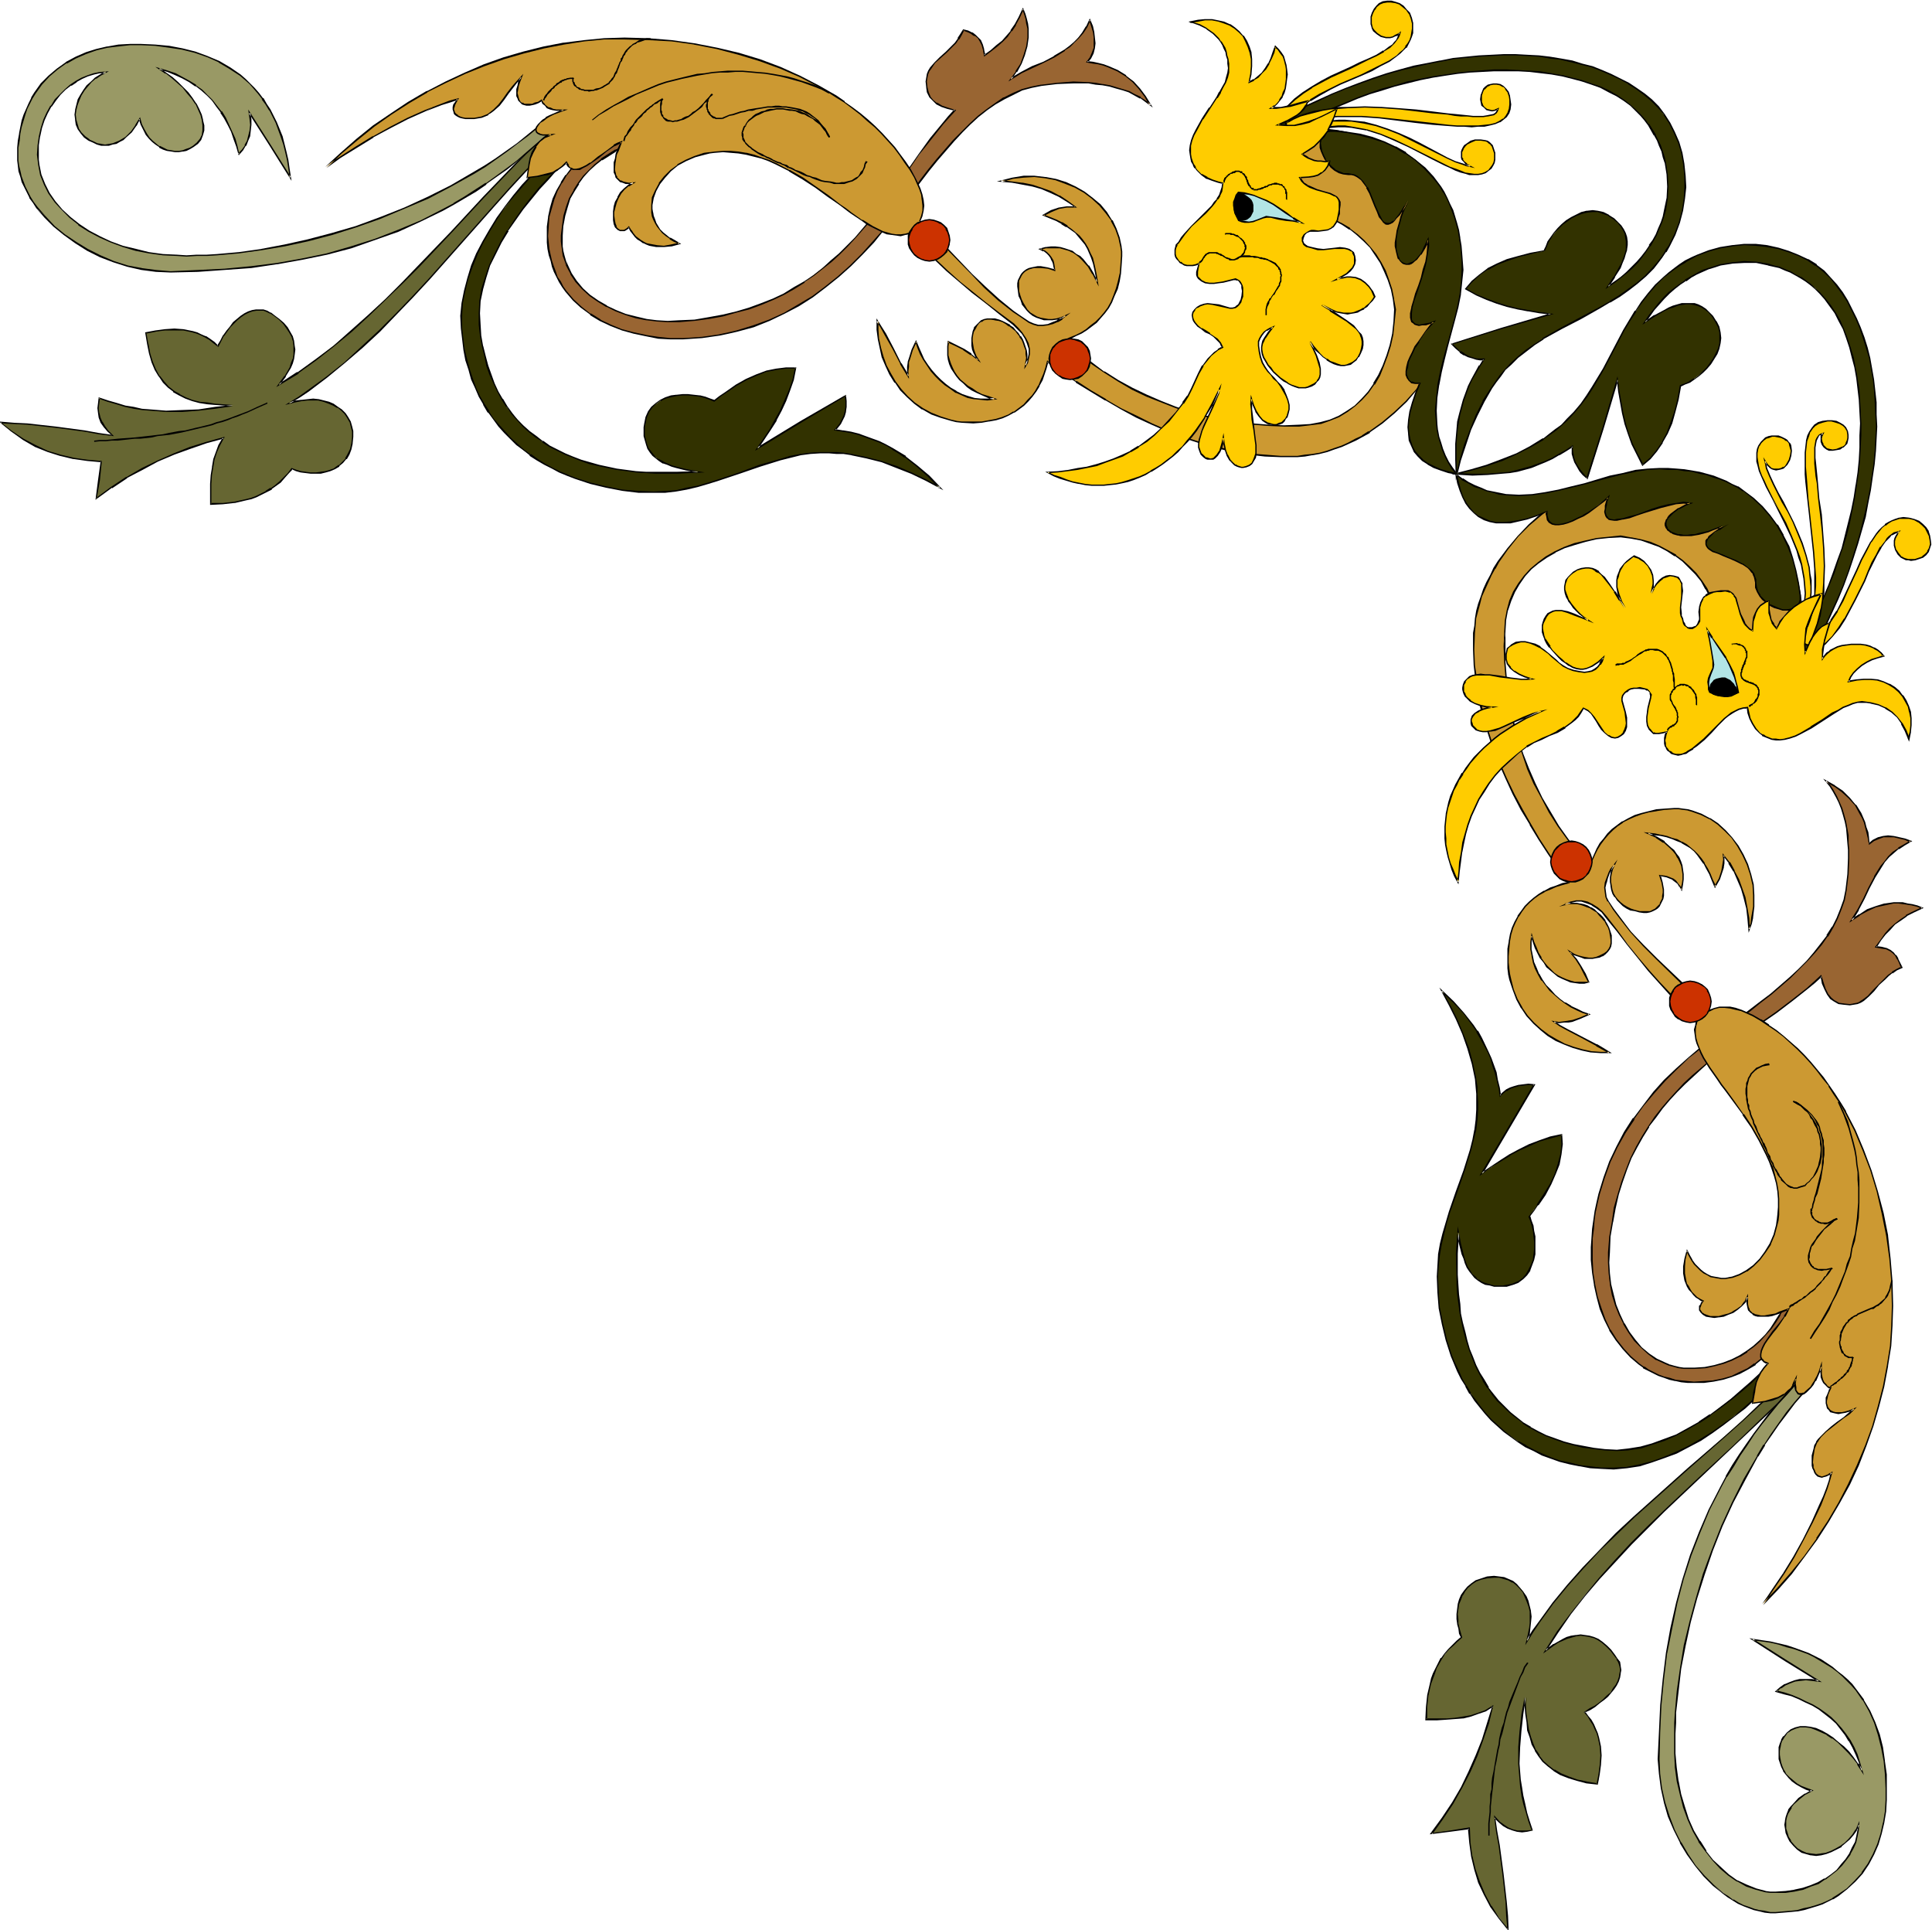 <svg xmlns="http://www.w3.org/2000/svg" fill-rule="evenodd" height="489.822" preserveAspectRatio="none" stroke-linecap="round" viewBox="0 0 3035 3031" width="490.455"><style>.brush1{fill:#996532}.pen1{stroke:none}.brush2{fill:#000}.brush3{fill:#323200}.brush4{fill:#666632}.brush5{fill:#999965}.brush6{fill:#cc9932}.brush7{fill:#cc3200}.brush8{fill:#fc0}.brush9{fill:#b2e5e5}</style><path class="pen1 brush1" d="m994 207-14 4-14 5-13 6-12 7-12 8-11 8-11 9-9 10-9 11-7 12-7 13-5 12-5 14-3 15-2 15v25l2 10 1 10 3 9 2 8 3 9 4 8 4 8 5 7 5 7 11 14 13 12 15 11 15 9 17 8 17 7 18 5 19 4 20 3 19 2h20l15-1 15-1 14-2 14-2 13-3 14-3 26-7 24-10 24-11 22-12 23-14 20-15 20-17 19-17 18-18 18-19 17-20 15-20 16-21 13-18 13-17 13-17 13-16 13-15 13-15 13-14 13-12 13-12 13-11 14-9 13-8 14-8 15-6 14-4 16-3 25-3 25-1h24l11 1 11 2 11 2 11 3 10 3 9 3 10 5 8 4 8 6 8 6-8-13-9-13-10-11-11-9-13-8-7-3-7-3-8-3-8-2-9-2-9-1 5-6 4-7 2-8 1-8-1-9-1-9-3-9-3-9-5 10-6 9-7 8-6 8-8 6-8 6-16 10-17 9-17 8-17 8-17 10 9-12 7-12 5-13 4-14 2-14V45l-1-8-2-7-2-8-3-7-6 12-6 12-6 9-7 9-7 8-9 7-9 7-11 8-1-9-2-8-3-6-3-4-5-4-5-4-6-3-7-2-4 7-5 7-4 6-5 6-10 9-9 8-8 8-7 9-3 4-2 5-1 6-1 6 1 9 2 8 3 7 5 6 6 5 8 4 9 3 11 3-10 11-9 10-19 24-18 25-19 25-19 27-19 27-21 26-23 26-11 12-13 12-13 12-14 11-14 11-14 11-16 10-17 9-17 8-18 8-19 6-20 6-21 5-22 5-23 3-24 2h-18l-17-1-16-2-17-4-16-4-16-6-14-7-14-8-13-9-11-11-10-11-8-12-7-13-2-8-3-7-1-8-1-7-1-8v-9l2-16 3-15 3-14 5-13 7-13 7-11 8-11 9-9 9-9 10-8 11-8 11-6 12-6 12-5 12-5 12-4-21-10z"/><path class="pen1 brush2" d="m994 206-15 4-13 5-13 6-13 6v1l-12 8-11 8-11 10-9 10-8 11h-1l-7 11v1l-7 12-6 13-4 14-3 14v1l-2 15v25l1 10 2 10 3 9 2 9 3 8 4 8 4 8 5 8 5 7 12 14 12 11 15 11v1l15 9 17 8 18 7 18 5 19 4 20 4 19 1h20l15-1 15-1 14-2 14-2 14-3 13-3 26-7 25-10 23-11 23-12 22-14 21-16 20-16 19-17 18-18 18-19 16-20 16-20 29-39 13-17 13-17 13-16 13-15 13-15 13-14 12-12 13-12 14-11 13-9 14-8 14-7 14-7 15-4 15-3 25-3 25-1h24l11 2 11 1 11 2 10 3 11 3 9 3 9 5 9 5v-1l8 6 12 9-11-18-9-12-10-11-12-9v-1l-13-8-7-3-7-3-8-3-8-2-9-2-9-1 1 2 5-6 4-8 2-8 1-8-1-9-1-9-2-9-5-12-6 13v-1l-6 10-6 8-7 7-7 6-8 6-17 10h1l-17 9-18 7-17 9-17 10 2 2 8-12h1l7-13 5-13 4-14 2-14V45l-1-8-2-8-2-7-4-10-7 15-6 11-7 10h1l-7 8-7 8-9 7-9 8-10 7 2 1-2-9v-1l-2-7-3-7-4-4-4-4-5-4h-1l-6-3-8-2-5 8-4 6h1l-5 7-5 5-9 9-10 9-8 8-7 8-3 5-2 5-1 6-1 6 1 9v1l1 7 4 8 5 5 6 6 8 4 9 3 12 3-1-2-10 11-9 11-19 23-18 25-18 26-19 26-20 27-21 26-22 26-12 12-13 13-13 11-13 12-14 11-15 10-16 9-16 10-17 8-18 7-19 7-20 6-21 5-22 4-23 4-24 1-18 1-17-1-16-2-17-4-16-4-15-6-15-7h1l-14-8-13-9-11-10-10-12-8-12-6-13-3-7v8l7 13v1l8 12 10 11 12 11 13 9 13 8h1l14 7 16 6 16 5 16 3h1l16 2 17 1h18l24-2 23-3 22-4 21-6 20-5 19-7 19-8 17-8 16-9 16-10v-1l15-10 14-11 14-11 13-12 12-12 12-13 22-25 21-27 20-26 19-27 18-26 19-24 19-24 9-10 11-12-13-4-9-3-8-5v1l-6-5-5-6 1 1-3-7-2-8-1-9 1-6 1-5 2-5 3-4 6-9 9-8 9-8 10-10 5-5 4-6h1l4-7 4-8-2 1 8 3 6 3h-1l5 3v-1l5 4 3 5 3 6 2 7 2 11 12-9 9-7 8-7 8-8 6-9h1l6-9v-1l6-11 6-13h-2l3 8 2 7 1 7 2 8v14l-2 14-4 13-5 14-8 12h1l-12 16 21-13 17-8 17-8 18-9 16-10v-1l8-5 7-7 7-7 7-8 6-9 5-11h-2l3 9 3 10 1 8v17-1l-3 8-3 7-6 8 11 2 8 1 8 2 8 3 7 3 7 3 13 8 11 9 10 11 9 12 8 14 2-2-8-6-8-5v-1l-9-4-9-5-10-3-10-3-10-3-11-2h-1l-11-2-11-1-24-1-25 2-25 3h-1l-15 3-15 4-14 6-14 7h-1l-13 9-14 10-13 10-13 12-13 13-13 13-13 15-13 15-13 16-13 17-12 18-29 38-16 21-17 19-17 19-19 19-19 17-20 16-20 15-22 13-22 13-24 11-25 9-26 8-13 3-14 3h1l-14 2-14 2-15 1-15 1h-20l-19-2-20-3h1l-19-4-19-5-17-7-17-8h1l-16-10v1l-14-11-13-12-11-13-5-7-4-8-5-7-3-9-3-8-3-9-2-9-2-9-1-10-1-10 1-15 1-15 4-14 4-14 5-13 7-13v1l7-12 9-11 9-10 11-9 11-9 11-8v1l12-7 13-6 14-5 14-4h-1l1-2z"/><path class="pen1 brush2" d="m889 409-2-7-2-8-1-7v-17l1-16v1l3-16 4-14 4-13 7-12 7-11h-1l8-11 9-10 10-9 10-8v1l11-7 11-7h-1l12-6 12-5 13-5 14-4-24-12-1 2 22 10v-2l-12 4-13 4-12 6-11 5h-1l-11 7-11 7v1l-10 8-9 9-9 9-8 11-7 11v1l-7 12-5 14-4 14-2 15-2 16v9l1 8 1 7v1l1 7 3 8 2 7v-8z"/><path class="pen1 brush3" d="m880 231-15 14-15 15-15 15-14 16-14 17-13 17-13 17-11 19-11 18-9 19-8 19-7 20-5 19-4 20-1 20v20l2 17 2 17 3 16 5 14 5 15 5 14 6 13 7 13 7 12 8 11 9 11 9 10 9 10 10 9 10 9 11 7 11 8 11 7 12 6 12 6 12 5 12 5 25 8 25 6 25 5 25 3h42l17-2 17-3 16-4 17-5 17-5 32-11 33-11 32-10 16-4 16-4 15-2 16-1h25l11 1 13 2 24 5 23 6 24 8 22 10 23 11 22 12-17-18-18-16-19-14-10-7-10-6-10-6-11-5-10-4-11-4-12-4-12-3-12-2-12-2 4-5 4-4 3-6 3-7 2-7 1-7v-9l-1-9-69 41-69 42 10-15 10-14 8-15 8-15 8-15 6-16 6-18 4-18h-15l-16 2-15 3-16 6-15 7-16 9-17 12-9 6-9 6-7-2-7-3-9-2-9-1-9-1h-9l-9 1-9 2-9 2-7 4-7 5-7 5-5 8-4 8-2 10-1 6v14l2 7 2 7 2 6 4 5 4 5 5 4 5 4 6 4 6 2 7 3 8 2 16 4 18 3-34 2h-32l-16-1-16-1-15-2-15-2-14-3-15-3-14-4-13-4-13-5-13-5-12-6-12-6-11-7-10-8-10-8-10-9-9-10-9-9-8-11-7-12-7-12-6-13-6-13-4-15-4-14-4-16-3-17-2-17v-18l1-19 4-19 5-19 6-18 9-18 9-19 10-17 12-17 12-18 13-16 13-16 14-15 13-14 14-14 14-13-22-9z"/><path class="pen1 brush2" d="m880 230-16 14-15 15-14 15-15 16-14 17-13 17-13 18-11 18-11 19-10 19-8 19-6 20-5 19-4 20-2 20 1 20 2 17 2 17 3 16 5 15 4 15 6 13 6 14 7 12v1l7 12h1l8 11 8 11 9 10 10 10 9 9 11 8 10 8v1l11 7 12 7 12 6 11 6 12 5 13 5 24 8 25 6 26 5 25 3h42l17-2 17-3 17-4 17-5 16-5 33-11 32-11 32-10 16-4 16-4 15-2 16-1h13l12 1h11l13 2h-1l24 5 24 6 23 9 23 9 23 11 28 15-22-23-19-16-18-14v-1l-10-6-10-6-11-6-10-5-11-4-11-4-11-4-12-3-12-2h-1l-12-2 1 2 4-5 4-5 3-6 3-6 2-7v-1l1-7v-9l-1-10-71 41-69 42 2 2 10-15 10-15 9-14v-1l8-15 7-15 6-16 6-17 4-20h-16l-16 2-15 3-16 6-16 7-16 9-17 12-9 6-9 7 1-1-6-2-8-3-8-2h-1l-9-1-9-1h-9l-9 1h-1l-8 1-9 3-8 4-7 5-7 6-5 7-4 9-2 10-1 6v14l2 7 2 7 2 6 4 6 4 5 5 4 5 4 6 4h1l6 2 7 3 7 2 16 4 18 3 1-2-34 1h-48l-16-1-15-2-15-2-14-3-14-3-14-4-14-4-13-5-12-5-12-6-12-6-11-8v1l-10-8-11-8-10-9-9-9-8-10-8-11-7-12v1l-7-12-6-13-5-14-5-14-4-15-4-16v1l-3-17-1-17-1-18 1-19 4-19 5-18 6-19 9-18 9-18 11-18h-1l12-17 12-17 13-16 13-16 14-15 13-15 14-13 15-14-24-10v2l21 9v-2l-14 13-13 14-14 14-14 15-13 16-13 17-12 17-11 17h-1l-10 18-9 18-9 19-6 18-6 19-3 19-1 19v18l2 17 3 17 4 16 3 15 5 14 6 13 6 13 7 13 7 11h1l7 11 9 10 9 10 10 9 10 8 11 7v1l11 7 12 6 12 6 13 5 12 5 14 5 14 3 14 3 15 3 15 2 15 2 16 1 16 1h32l44-2-28-5-16-4-7-2-7-3-7-3h1l-6-3-6-3-4-5-4-5-4-5-2-5-2-7-2-8v1-14l1-6v1l2-10 4-9 5-7 6-6 7-5v1l8-4 8-2 9-2 9-1h9l9 1 9 1 8 2 8 3 7 3 10-8 9-6 16-11 16-9 16-7 15-6 16-3h-1l16-2h15l-1-2-4 19-6 17-7 16-7 16-8 14-8 15-10 15-13 19 74-45 69-41-2-1 1 9v9l-1 7-2 7-3 6-3 6-4 5-5 6 14 2 12 2 12 3 11 4 11 4 11 4 11 5 10 6h-1l10 6 10 7v-1l19 15 18 16 17 18 2-2-22-12-23-11-23-10-24-8-23-6-24-5-13-2-11-1h-25l-16 1-15 2h-1l-16 3-16 5-32 9-32 12-33 11-16 5-17 5-17 3-16 4-17 1-18 1-24-1-25-2-25-5-25-6-25-8-12-5-12-5-12-6-11-6-11-7-11-8v1l-11-8-10-9-10-9-9-10-9-10-9-10-8-12h1l-8-12-7-12-6-13-5-14-5-15-4-15-4-16v1l-2-17-2-17v-20l1-20v1l4-20 5-20 7-19 8-20 9-18 11-19 11-18 12-18 14-17 14-16 14-16 15-16 15-14 15-14h-1v-2z"/><path class="pen1 brush4" d="m877 217-26 25-25 27-26 27-25 28-101 114-25 28-27 27-26 27-27 25-27 24-29 24-29 21-15 10-14 9 9-2 10-2 9-1h18l8 2 7 2 8 4 7 4 6 4 5 6 4 6 4 6 2 7 2 8v9l-1 10-2 9-3 9-5 7-5 6-6 5-6 4-7 3-7 2-8 2h-16l-8-1-7-1-7-2-7-3-6 8-7 7-6 6-7 6-7 5-8 4-7 4-8 4-9 3-8 2-18 4-18 2-19 1v-32l1-14 2-12 2-12 4-12 5-11 6-11-27 7-25 8-26 10-25 11-25 12-24 14-24 16-24 17 4-29 4-29-22-2-21-3-21-5-20-6-19-9-19-10-19-12-17-14 21 1 21 1 45 5 45 6 22 4 21 3-7-7-5-7-4-7-3-7-2-7-1-8 1-8 1-8 14 5 14 4 13 4 13 2 13 3 13 1 25 2 25-1 26-1 26-4 28-3-14-1-14-1-12-1-13-2-11-3-11-4-9-5-9-5-9-7-7-8-7-9-6-11-5-12-4-13-3-15-3-17 15-3 15-2 15-1 14 1 14 3 7 2 7 3 7 3 6 4 7 5 6 5 5-8 4-8 5-7 6-7 5-6 6-5 6-5 5-4 6-3 7-2 5-1h12l6 2 5 3 5 3 9 7 6 6 6 7 4 7 4 6 2 7 1 8 1 6-1 8-1 7-3 7-2 6-8 14-9 13 29-19 28-20 28-22 28-23 27-25 27-25 26-25 26-27 51-54 51-55 51-52 26-25 25-25 15 10z"/><path class="pen1 brush2" d="M876 218v-2l-26 26-25 26-25 27-25 28-101 114-26 28-26 27-27 27-27 25-27 25-29 23-29 21-14 10-21 13 16-4 10-2 9-1h18-1l8 2 8 3 7 3 7 4v-1l6 5 5 5 4 6 4 7v-1l2 8 2 8v-1 9l-1 10-2 9-4 8-4 7h1l-6 6-5 5v-1l-7 5h1l-8 3-7 2-8 1h1l-8 1h-8l-8-1h1l-8-1-7-2-8-3-6 8-7 7-6 6-7 6-7 5v-1l-8 5h1l-8 4-8 4-8 3-8 2-18 4-18 2h-19l1 2v-32l1-14 2-12 2-12 4-12 5-11 7-13-29 8-26 8-25 10-25 11-25 12-24 14h-1l-24 16-23 17 1 1 5-29 3-30-23-2-21-3-21-5-20-6-19-9-19-10-18-12-18-14v2l21 1 21 1 45 5 45 6 22 4 24 3-9-9-5-7-4-7v1l-3-7-2-8v1l-1-8 1-8 1-8-2 1 14 5 14 4 13 4 14 3 13 2 13 1 25 2h25l26-2 26-3 28-4v-2l-14-1-14-1-12-2-13-1h1l-12-3-10-4-10-5h1l-9-5-9-7-7-8-7-9v1l-6-11-5-12-4-13-3-16v1l-3-17-1 1 16-3h-1l15-2h29l14 3 7 2 7 3 6 3 7 4 6 5 8 6 5-10 4-8v1l5-7 5-7 6-6 5-5 6-5 6-4 6-3 6-2 6-1h-1 12l5 2 6 3-1-1 6 4 8 6 7 7 5 7 4 6 4 7 2 7v-1l1 8v14l-1 7v-1l-3 7-2 7-8 14v-1l-13 18 35-21v-1l28-20 28-22 28-23 27-25 26-25 27-26 26-26 51-54 51-55 51-53 25-25 26-24h-1l14 10 2-1-16-11-26 25-26 25-51 53-50 54-52 54-26 27-26 26-27 25-27 24-27 24-28 21-29 21v-1l-29 19 1 2 10-13v-1l8-13 3-7 2-7 1-7 1-8-1-6-1-8-2-7-4-7-4-7-6-7-7-6-8-6-5-4h-1l-5-3-6-2h-12l-6 1-6 2-6 3-6 4-6 5-6 5-5 7-5 6-5 7-1 1-4 8-5 8h2l-6-6-7-5-6-4h-1l-7-3-6-3-7-2-15-3-14-1-15 1-15 2-16 3 3 18 3 15 4 14 5 12 6 10 1 1 6 9 8 8 8 6v1l9 5 10 5 11 4 11 3 13 2 12 1 14 1 14 1v-2l-28 3-26 4-26 1-25 1-25-2-13-1-13-3-13-2-13-4-14-4-15-5-1 9-1 8 1 8 1 7 3 8 5 7 6 7 7 6v-1l-21-3-22-4-45-6-45-5-21-1-24-2 20 16 18 13 19 11 20 8 19 6 21 5h1l21 3 22 2-1-1-4 29-4 31 26-19v1l24-16h-1l25-13 24-13 26-11 25-9 26-9 26-7-1-2-7 12-4 11-4 11-2 12v1l-2 12-1 14v33l20-1 18-2h1l17-4 9-2 8-3 8-4 8-4 8-4v-1l7-5 7-5 6-7 6-7 7-7h-2l7 3 7 2 8 1 8 1h16l8-2 7-2 7-3 7-4v-1l6-5 5-6h1l4-7 3-8 2-9v-1l1-10v-9l-2-8-2-7-4-7-4-6-6-6-6-4-7-5-7-3-8-2-8-2-9-1-9 1-9 1h-1l-9 1-10 3 1 2 15-9 15-10 29-22 28-23 28-24 27-25 26-27 26-27 26-28 101-114 25-28 25-27 26-27 26-26-2 1z"/><path class="pen1 brush5" d="m844 200-15 13-16 13-17 12-17 11-17 12-17 11-36 20-37 19-37 16-38 15-38 14-38 12-37 9-37 8-36 7-36 5-34 3-16 1h-16l-16 1-15-1-22-1-22-3-21-4-20-6-19-7-18-8-17-9-15-10-14-11-13-12-10-13-10-14-7-14-6-14-3-16-1-8-1-8 1-15 2-14 3-13 4-12 5-12 6-10 7-10 7-8 8-8 9-7 9-6 9-5 9-4 9-3 10-2h9l-8 4-8 5-7 5-6 7-5 7-5 7-3 8-3 8-2 8-1 7 1 8 2 8 2 7 4 6 6 6 7 5 6 3 7 3 6 1 6 1 6-1 6-1 5-2 6-2 5-3 5-4 8-8 8-10 5-10 3 9 4 8 4 7 4 6 6 5 5 5 6 4 6 3 6 2 6 1 6 1h6l6-1 6-2 6-2 5-3 6-5 5-6 3-7 1-7v-8l-1-8-2-9-4-8-4-9-6-9-7-8-7-8-9-8-9-8-9-7-10-7 13 4 11 5 12 5 10 6 10 6 10 8 9 7 7 9 8 9 7 9 6 10 5 10 5 11 4 11 4 12 3 12 6-7 5-6 3-8 3-8 1-8 1-9-1-9-1-10 32 50 32 52-2-14-2-13-3-13-3-13-4-11-8-22-5-10-5-10-6-9-6-9-6-8-6-8-8-8-7-6-7-7-17-11-17-10-18-8-19-7-20-5-21-4-22-2-22-1h-18l-18 1-17 3-17 4-17 6-16 6-15 8-14 10-13 11-12 13-10 14-5 8-4 8-4 9-3 9-4 10-2 9-2 11-2 11-1 11v20l1 8 2 8 2 9 2 9 4 8 4 8 4 8 6 8 5 8 13 15 14 14 16 14 18 12 19 12 20 9 21 9 21 7 22 5 23 3 23 1 43-1 42-3 42-3 40-6 40-7 39-8 38-11 37-12 36-13 36-16 35-17 17-10 17-10 17-10 17-11 32-24 17-12 16-14 15-13 16-14-16-12z"/><path class="pen1 brush2" d="m844 199-16 13-16 13-17 12-17 12-17 11-17 10-36 21-36 18-37 17-38 15-38 14-38 11-38 10-36 8-37 7h1l-36 5-34 3-16 1h-16l-16 1-15-1-22-1-22-3-20-5-21-5-19-7-17-8-17-9-15-10-14-11-13-12-11-13-9-13-7-14-6-15-3-15-1-8v-23l2-14v1l3-14 4-12 5-11 6-11v1l7-10 7-9 8-8 9-7v1l9-6h-1l9-5 9-4 10-3 9-2h9v-3l-9 5-8 5-6 6-7 6-5 7-5 8-4 7-2 8-2 8v1l-1 7 1 8v1l1 7 3 7 5 7 5 6 7 5 7 3 6 3 7 2h12l6-2 6-1 5-3 6-3 4-4 9-8 7-10 1-1 5-10h-2l3 9 4 8 4 8 5 6 5 5 5 4 6 4v1l6 3 6 2 7 1 6 1h6l6-1h1l5-1 6-3 5-3 7-5 5-6 3-8 2-7v-8l-2-8v-1l-2-8-4-9-4-8-1-1-6-9-6-8-8-8-8-8-9-8-10-7-10-7-1 2 13 4 12 5 11 5 11 6 10 7v-1l9 7 9 8 8 8 7 10 7 9h-1l6 9 6 11 5 10 4 12 4 11 4 14 7-8 4-7h1l3-8 3-7 1-9 1-9v-9l-2-10-2 1 32 50 35 56-3-19-2-14-3-13-3-12-3-12-9-22-5-10-5-10-6-9-5-9h-1l-6-8-7-8-7-7-7-7-8-7-16-11-17-10-19-8-19-7-20-5-21-4-22-2-22-1h-18l-18 1-17 3h-1l-17 4-16 5-16 7-15 8-1 1-14 10-13 11-12 12-10 14-5 8v1l-4 8-4 9-4 9-3 9-2 10-2 10v1l-2 11-1 11v20l1 8 1 9 3 9 2 8 4 8 4 8 4 8v1l6 8 5 8 15 13-13-15-6-8-5-8-4-8-4-8-3-8-3-8-2-9-2-8-1-8v-20l2-11 1-11 2-10 3-10 3-10 3-9 4-8 4-8 5-8 10-14 12-13 13-11 14-10v1l14-8 16-7 17-6 17-4 17-2 18-2h18l22 1 22 3 20 3 20 5 20 7 18 8h-1l17 10 17 11 7 6 8 7 7 8 6 7 7 9h-1l6 8 6 10v-1l5 10 5 10 8 22 4 12 3 12 3 13 2 13 2 14 2-1-32-51-35-55 2 15 1 9-1 9-2 8-2 8-4 7h1l-5 7-6 6 2 1-3-13-3-11-5-11-5-11-5-11-6-10h-1l-7-9-7-9-8-8-8-8-10-7v-1l-10-6-11-6-11-6-12-4-20-6 16 11v-1l10 8 8 7 9 8 7 9 7 8 6 9v-1l4 9 4 9 2 8 1 8v8-1l-1 8-3 6-5 6-6 5-5 3-6 2-5 2-6 1h-6l-6-1-6-1-6-3-6-3v1l-5-4-6-5-5-5-4-6-4-7-4-8-3-11-8 13 1-1-7 10-9 9-5 3-5 3-5 2-5 2-6 1-6 1-6-1h1l-7-1-6-3-7-3h1l-7-5-6-6-4-6-2-7-2-7-1-8 1-7 2-8 3-8 3-7 5-8 5-6 6-7 7-6v1l7-5 13-7-14 1-10 2-9 3-10 4-9 5-9 6-8 7-8 8-8 8-6 10h-1l-6 11-5 11-4 13-3 13-2 14-1 15 1 8 1 8 3 16 6 15 7 14 10 14 11 12 12 12 14 11v1l16 10 17 9 18 8 19 7 20 6 21 4 22 3 22 1 15 1 16-1h16l16-1 34-3 36-5 36-6 37-8 38-10 38-12 37-13 38-16 38-16 36-19 36-20 18-11 17-12 17-12 16-12 16-12 16-13h-2l1-2z"/><path class="pen1 brush2" d="m57 327 13 15 14 14 16 13 18 13 19 12 20 10 21 8 22 7 22 5 23 3 23 1 43-1 42-3 42-3 40-6h1l39-7 39-8 38-10 37-13 37-13 35-16 35-17 18-10 17-10 17-10 16-11v-1l33-23 16-13 16-13 16-14 16-14-17-13-1 2 16 11v-1l-16 14-15 13-16 14-16 12-33 24v-1l-17 11-17 11-17 10h1l-17 9-35 18-36 15-36 14-38 12-38 11-39 8-39 7-40 5-42 4-42 2-43 2-23-2-23-3h1l-22-4-22-7-21-9-20-10-18-11-18-12-16-13-14-15-15-13z"/><path class="pen1 brush6" d="m2045 200 19 1 18 2 17 2 16 3 15 4 14 4 13 5 12 5 12 5 11 6 10 7 10 7 8 7 8 8 8 8 7 9 6 9 5 9 5 10 5 9 4 11 3 10 6 22 4 23 3 24 2 25v36l-2 11-1 12-2 11-3 11-4 11-4 11-5 11-6 11-5 11-14 21-14 20-17 19-18 17-20 16-20 14-11 7-10 6-11 5-12 5-11 4-12 4-11 3-12 2-11 2-12 1h-26l-25-1-26-3-26-5-25-6-26-7-25-8-25-10-24-11-25-12-24-12-24-14-24-14-22-15-23-15-22-16-3 10-3 10-4 9-4 9-5 8-5 8-7 7-7 7-7 6-8 5-9 5-9 4-11 3-11 2-11 2-13 1-18-1-9-1-8-2-16-5-15-5-14-8-12-9-12-10-10-11-9-12-8-12-6-14-5-13-4-14-3-14-1-15v-14l5 10 6 10 13 23 12 24 6 10 6 10-1-8v-7l1-7 2-7 4-13 6-13 3 10 5 9 4 10 6 9 6 8 7 8 7 7 8 7 8 6 9 5 9 5 10 3 10 3 10 1 10 1 11-2-10-3-9-3-8-4-8-4-7-5-6-5-6-6-5-5-4-6-3-7-3-6-2-7-2-7v-22l13 7 12 6 12 8 11 8-4-5-3-6-1-6-2-6v-11l1-6 1-5 3-5 2-4 4-3 4-3 4-3 5-1h6l6 1 6 1 6 2 6 3 5 3 5 4 4 4 4 5 4 4 3 5 2 6 2 5 2 6v6l1 6-1 6-1 6 3-5 1-4 2-9v-8l-3-9-3-8-5-8-7-7-7-7-22-17-22-16-21-17-20-17-19-17-20-18-20-20-20-21-6 2-7 1h-7l-7-1-7-2-8-2-7-4-8-4-8-4-9-6-17-11-8-7-10-6-18-14-20-14-20-13-21-13-22-11-11-5-11-4-12-3-12-3-12-2-12-2h-12l-13 1-8 1-8 2-15 4-14 6-13 7-12 9-9 10-8 10-6 11-4 12-2 11v12l2 5 1 6 3 5 3 5 4 6 4 5 5 4 7 4 6 5 8 3-13 3-11 2h-12l-10-2-5-2-5-2-4-3-5-3-4-4-4-4-3-5-3-5-3 2-2 2-3 1h-6l-3-2-4-3-1-5-2-6v-14l2-7 1-8 4-7 4-7 5-6 7-5 8-5-7 1-5-1-5-1-4-2-3-2-2-3-2-4-1-4-1-5 1-11 1-6 1-6 3-7 5-13-5 3-6 3-12 8-7 5-6 5-12 9-6 4-7 3-5 2-5 1h-4l-5-2-3-3-1-3-2-3-7 7-7 5-8 4-7 2-8 2-9 2-16 2 3-20 2-10 4-10 4-9 7-7 3-4 4-3 5-2 6-2h-13l-5-1-3-1-2-2-1-3v-3l1-3 3-3 3-3 4-4 5-4 5-3 7-3 7-3 8-3h-11l-5-1-5-1-4-2-3-3-4-4-2-4-5 3-5 2-5 1h-12l-3-1-3-3-3-2-1-4-1-4-1-4 1-5 1-6 2-7 3-7-7 7-7 9-7 9-7 10-7 9-9 8-4 4-4 3-5 2-6 2-11 2h-14l-5-1-4-1-3-2-3-2-2-2-1-3-1-3v-4l2-4 2-4 3-4-12 4-13 4-13 5-13 5-27 12-28 14-27 15-26 16-25 16-12 8-11 8 24-23 25-21 26-21 27-19 28-18 29-17 29-15 30-14 31-12 31-11 31-10 31-7 32-7 32-4 31-3 32-1 37 2 37 2 36 5 35 7 35 8 33 11 32 11 31 14 29 15 14 8 13 9 14 8 12 9 12 10 12 10 11 10 11 11 10 10 10 11 9 12 8 12 8 12 7 12 4 9 4 9 3 9 2 8v17l-2 8-3 8 21 20 20 21 40 43 21 20 22 20 23 18 12 9 13 8 6 3 7 2h8l8-1 7-2 8-3 7-5 6-4-7 3-7 2-7 1h-12l-6-2-6-2-6-3-5-4-4-4-4-5-4-5-2-6-3-7-1-7v-17l2-4 2-4 2-3 3-3 3-2 4-2 4-1 5-1h10l11 1 11 3-1-5-1-5-2-5-2-5-3-3-4-4-4-3-5-3 8-2 8-1h7l8 1 6 2 7 2 6 3 6 3 5 4 5 5 9 10 7 12 6 13-1-11-2-9-2-9-3-9-3-7-3-8-4-7-5-6-5-6-5-6-7-5-7-5-8-5-9-4-9-4-11-4 12-7 12-4 13-2h13l-12-9-13-8-14-7-14-5-14-4-16-3-16-3-17-2 17-4 18-2 17-1 17 2 17 3 16 5 15 7 14 8 12 9 12 11 10 12 9 12 6 13 5 14 3 15 1 7v7l-1 15-1 13-2 12-4 12-4 10-4 10-5 9-6 9-6 7-7 7-8 6-7 6-9 5-8 4-9 5-9 3 20 18 21 16 22 15 21 14 23 12 23 11 23 10 23 9 24 8 23 6 25 5 24 4 24 3 25 2 24 1h24l17-2 16-3 15-4 14-6 13-8 12-9 11-10 10-11 9-13 8-13 7-15 6-16 5-17 4-18 2-19 1-19-2-16-3-16-5-14-6-14-6-14-8-12-9-12-10-10-10-10-12-8-12-8-13-7-14-6-14-4-15-3-16-2 9-130z"/><path class="pen1 brush2" d="m2046 200-1 1 19 1 18 2 17 3h-1l16 3 15 3 15 4 13 5 12 5 12 5 11 6h-1l10 7 10 6 9 8 8 8 7 8 7 8 6 9 5 9 5 10 4 10 5 10 3 11 6 22 4 23v-1l3 24 1 25 1 25-1 11-1 11-1 12v-1l-2 12-4 11-3 11-4 11-5 11-6 11-5 11v-1l-14 21h1l-15 20-17 19-18 17-19 16-21 15v-1l-11 7h1l-11 5-11 6-11 5-12 4-11 4-11 3-12 2-11 1-12 2h-26l-25-2-26-2-25-5-26-6-25-7-25-8-25-10-25-11-24-12-25-12-24-14h1l-24-14-23-15v1l-22-16-24-17-3 12-3 9-4 9-4 10v-1l-5 9-5 7-7 7-6 7-8 6-8 6v-1l-8 5-10 4-10 3-11 2-11 2h-31l-9-1h1l-9-2-16-5-15-6-13-7-13-9-11-10-10-11-9-12-7-12-7-13-5-14-4-14-3-14v1l-1-15v-14l-3 1 6 9 6 11 13 23 12 23v1l6 10 8 13-1-12 1-7v-7l2-6 4-13 6-13h-2l3 9 4 10 5 9 6 9 6 9 7 8 7 7 8 7 9 6 8 6h1l9 4 9 4 10 2h1l10 1 10 1 16-2-14-5-10-3-8-4-7-5-7-4-6-5-6-5-5-6-4-6-3-6-3-7-2-6-2-7v-14l1-8-2 2 13 6 12 6h-1l12 8v-1l16 13-7-11-2-5-2-6-1-6-1-6v-5l1-6 1-4 3-5 2-4 3-4 4-3v1l4-3 5-1h6l6 1h-1l7 1 6 2 5 3 5 4v-1l5 4 5 4 3 4 4 5h-1l4 5 2 5 2 6 2 5v6l1 6-1 6v-1l-2 13 6-10 1-5 2-9v-8l-2-9-4-8-6-9-6-7-7-7-23-17-21-16-21-17-20-16-20-18-19-18-20-19-1 1 19 19 20 19 20 17 20 17 21 16 21 17 22 17 7 7 7 7 5 8 3 7 3 9v8l-2 9-2 4-2 4 2 1 2-6v-12l-1-6-2-6-2-6-2-5-3-5h-1l-3-5-4-4-4-5-5-3v-1l-6-3-6-3-5-2-7-2h-12l-5 1-5 2-4 4-3 3-4 4v1l-2 5-1 5-1 6v12l1 6 2 5 3 6 3 6 2-1-11-9v-1l-11-7-12-6-14-7-1 9v14l1 7 2 7 3 7 4 6 4 6 5 6 6 5 6 6 7 5 8 4 9 4 9 4 10 3v-3l-11 1h-10l-10-1-10-3-9-3-10-5h1l-9-5-8-6-8-7-7-7-7-8-6-8-6-9-4-9-4-9-5-12-7 15-4 13-2 6v1l-1 7v7l1 8 2-1-6-10-6-10v1l-12-24-12-23-7-11-8-13v18l2 15 3 14 3 14 6 14 6 13 8 13h1l8 12 11 11 11 10 12 9h1l14 8 14 5 17 5 8 2 9 1 18 1 13-1 11-2h1l11-2 10-3 9-4 9-5h1l7-5 8-6 7-7 6-7 6-8 5-8v-1l5-9 3-9 3-9 3-11-2 1 22 16 23 15v1l23 14 23 14h1l24 14 24 13 24 11 25 11 25 10 25 8 25 7 26 7 26 4 26 3 25 1h26l12-1 11-2h1l11-2 12-3 11-4 12-4 11-5 11-5 11-6 11-6v-1l20-14 19-16 19-18 16-19 15-19h1l13-21v-1l6-11 5-10 5-11 4-11 4-12 3-11 2-11 2-12 1-11v-36l-2-25-3-24-4-23-6-22-3-11-4-10-4-10-6-10-5-9-7-9-6-9-8-8-8-8-9-7-9-7-10-7-11-6-12-6-12-4-14-5-14-4-15-4-16-3-17-2-18-2-20-1 2 1z"/><path class="pen1 brush2" d="m1449 387-20-22-7 2-7 1h-7l-7-1-7-2-7-2-8-4-8-4-8-5-8-5v1l-17-12-9-7-9-6-18-14-20-14-20-14-21-12h-1l-21-11-11-5-12-4-11-4-12-3h-1l-12-2-12-1h-12l-13 1-8 1h-1l-8 1-15 5-14 6-13 7v1l-11 8-10 10-8 10v1l-6 11-5 11-1 12v12l1 6 2 5 3 6 3 5 4 5 4 5 6 5 6 4v1l7 4 8 3v-2l-13 3-11 2-12-1h1l-11-2-5-1-4-2-5-3-4-3-4-3-4-5-3-5v1l-4-7-3 3-3 2-2 1h-6l-3-2-3-3h1l-2-5-1-5-1-7v-7 1l2-8 2-7 3-7 4-7 5-6 7-6v1l11-7-11 1-5-1-4-1-4-2v1l-3-3-3-3h1l-2-3-1-5v1l-1-5 1-11v1l1-7 1-6 3-6 6-16-8 3-6 3v1l-12 9-7 5-6 4-12 10v-1l-6 4-6 3-5 2-5 1h-4l-4-2v1l-4-4h1l-1-2-3-5-8 8-7 5 1-1-8 5-8 2-8 2-8 2-16 2 1 1 3-20 2-10 4-9 5-9h-1l6-8 4-3 4-3 5-2 12-5-14 1h-6l-5-1h1l-4-2 1 1-2-2-1-2v-3 1l1-3 2-3 3-4 5-3 5-4 5-3 6-3 8-3 14-5h-18l-5-1-4-2-5-1h1l-4-3-3-4v1l-3-6-6 4-5 1-4 2h-9 1-4l-3-2v1l-3-2-2-3-1-3-1-4-1-4 1-5 1-6 2-6 5-13-11 12-7 8-7 9-7 10-7 9-8 8-5 4-4 3-5 2-5 2-11 2h-14l-5-1-3-1-4-2h1l-3-2-2-2-1-3-1-3v1l1-4v1l1-4 2-4 4-7-15 4-13 5-13 5-12 7 13-5 13-5 13-4 12-4-1-2-3 5-3 4-1 4v4l1 3 1 4 2 2 3 2 4 2 4 1 5 1h14l12-2 5-2 5-2v-1l5-3 4-3 9-8 7-9 7-10 7-9 7-9 6-7-1-1-4 7-1 6-2 6v11l2 4 1 3 3 3 3 3 3 1 4 1h5l5-1 4-1 5-2 5-3-1-1 2 5 4 3 3 4 5 2 4 1 6 1h11v-2l-8 3-7 3-7 3-6 3v1l-5 3-4 4-3 3-3 4-1 3v3l1 3 2 2 4 2 5 1h13l-1-3-5 3-5 2-4 3-4 4-6 7-6 10-3 9-2 10v1l-3 21 17-2h1l8-2 8-1 8-3 7-4 1-1 7-5 7-6h-2l1 3 2 3 4 3 4 2h11l5-3 6-3 6-4 13-9 6-5 6-5 13-9-1 1 6-3 6-3-2-1-6 13-2 6-1 7-2 6v16l2 4 1 4 4 4 3 3 4 1 5 2h12l-1-3-7 4-1 1-6 5-6 6-4 7v1l-4 7-2 7-1 8v14l1 6 2 5 4 4 4 2h7l2-1 3-2 3-2-2-1 3 6 4 5 3 4 4 4 5 3 4 3h1l4 2 5 2 11 2h12l11-1h1l15-4-10-6-7-4v1l-6-5-5-4-5-5-3-5-3-5-2-6-2-5-1-6v1l-1-6v-6l2-11 4-11 6-11 8-10 9-10 11-9 13-7 14-6 15-4 8-2 8-1 13-1 12 1 12 1 12 2 12 3 12 3 11 4 11 5 22 11h-1l22 13 20 13 19 14 19 13 9 7 8 6 18 12 8 6 8 4 8 4 8 4 7 3 8 1 7 1 7 1 7-2 7-1-1-1 20 21 1-1z"/><path class="pen1 brush2" d="m680 168-13 5-27 12-27 14-27 15h-1l-26 16-25 16-12 8-11 8 2 2 24-23 25-21 26-21 27-19 28-18 29-17h-1l30-15 30-14 30-12 31-11 31-9 32-8 31-6 32-5 31-3h32l37 1 37 2 36 5h-1l36 7 34 9 33 10 33 12 30 13 29 15 14 8 14 9 13 8 12 9 13 10 11 10 12 10 10 10 10 11 10 11 9 12 8 12 8 11 7 12 4 9 4 9 3 9 1 9v-1l1 9v8l-2 8-3 8 21 21 20 21 41 42 20 21 22 20 23 18 12 8 13 9 7 3 7 2h8l8-1 8-2 7-3h1l7-4v-1l13-10-15 7-7 2-7 1h-6l-6-1-6-1-6-2-5-3-5-3-5-5-3-5-3-5-3-6-2-6-2-7v-17 1l2-4 2-4 2-3 3-3 3-2 4-2 4-1h-1l5-1h10l11 1 12 4-1-7-1-6-1-4-3-5-3-4-4-4-4-3h-1l-5-3v2l8-2h23-1l7 2 7 2 6 3-1-1 6 4 5 4 5 5 9 10 7 12v-1l10 20-3-18-2-10-2-9-2-8-4-8-3-7-4-7-5-7-5-6-6-5-6-5-7-5v-1l-8-5h-1l-8-4-10-4-10-4v2l12-6 12-5 12-2h16l-15-11-12-8h-1l-13-7-14-5-15-5-15-3h-1l-16-2-17-2v3l18-5h-1l18-2 17-1 17 2 16 3 16 6 15 6 14 8 12 9 12 11 10 12 9 12h-1l7 13 5 14 3 14 1 7v7l-1 15-1 13v-1l-3 13-3 11-4 11-4 10-5 9-6 8-6 7-7 7-8 6-7 6-8 5-8 4-10 4-10 5 21 19 21 16 22 15 22 14 22 13 23 11 23 9 23 9 24 8 24 6 24 5 24 4h1v-2l-24-4-24-5-24-6-24-8-23-9-23-10-23-11-22-12-22-14v1l-21-16-21-16-21-18v2l9-3 9-5 9-4 8-5 8-6 8-6 6-7 7-8 6-8 5-9 4-10 5-11 3-12 2-12 1-13 1-15v-7l-1-7v-1l-3-14-5-14-6-13h-1l-8-13-10-12-12-10-13-10-14-8-15-7-16-5-16-3h-1l-17-2h-17l-18 3-24 6 24 2 16 3 16 3 14 4 14 6 13 6 13 8 12 8 1-1h-13l-13 2-12 4-14 8 12 5 10 4 9 5h-1l8 5v-1l7 5 7 5 5 6 5 6 5 6 4 7 3 7 3 7 3 9 2 9 2 10v-1l1 11 2-1-6-13-7-12h-1l-8-10-5-5-6-3-6-5-6-2-6-2-7-2-8-1h-7l-8 1h-1l-11 3 8 4v-1l5 4 3 3 3 4 2 5v-1l2 5 1 6v-1l1 5 1-1-11-3-11-2h-5l-5 1-5 1-4 1-4 2-4 3-3 3-2 3-2 4-2 4-1 5v5l1 7 1 8 3 6 2 6v1l4 5 4 5 4 4 5 4 6 3 6 2 6 2h13l7-1h1l7-2 6-3-1-2-6 5v-1l-7 4h1l-8 3-7 3-8 1h-8 1l-7-2-7-3-12-8-13-9-22-18-22-20-21-20-40-42-21-22-21-20 1 1 3-7 2-9 1-8-1-9-2-9-3-9-4-9-4-8-7-13-8-12-9-12-8-11-10-11-10-11-11-11-11-10-12-10-12-9-13-9v-1l-13-9-14-8-14-8-29-15-31-14-32-12-33-10-34-8-36-7-36-5-37-3-37-1-32 1-31 3-32 4h-1l-31 6-32 8-31 9-31 11-30 13-30 14-29 15h-1l-29 17-27 18-28 19-26 21-25 22-24 22 2 2 11-8 11-8 26-16 26-16h-1l28-15 27-14 27-12 12-7zm1264 496 24 3 25 2 24 1h24l17-2 16-2h1l14-5 15-6 13-8 12-9 11-10 10-11 9-13h1l8-14 6-15 6-16 5-16 4-18v-1l2-19 2-19-3-16v-1l-3-15-5-15-5-14-7-13-8-13-9-11-10-11-10-9-12-9v-1l-12-7-14-7-13-6-15-4-15-3-16-3 1 2 9-130-2-1-9 132 17 2h-1l16 3 14 5 14 5 13 7 12 8v-1l11 9 11 10 10 10 8 12 8 12 6 13 6 14 5 15 3 15 2 16-1 19-2 19-4 18-5 16-6 16-7 15-8 13h1l-9 13-10 11-11 11-12 8-13 8-14 6-15 4-16 3-17 1-24 1-24-1-25-2-24-3v2z"/><path class="pen1 brush3" d="m2005 191 22-11 21-12 22-10 22-10 22-9 22-8 21-8 22-7 21-6 21-6 21-4 21-4 20-4 20-2 20-2 20-1 19-1h19l18 1 19 1 17 2 18 3 16 4 16 4 16 4 15 6 15 6 14 7 13 7 13 8 12 9 11 9 11 11 9 12 9 13 7 15 7 16 5 16 3 17 2 19v18l-1 18-3 19-5 19-7 18-9 19-5 8-6 9-7 9-7 8-12 13-14 11-13 10-14 10-15 9-15 9-31 17-30 16-29 16-14 9-13 10-13 10-11 11-8 8-8 10-7 9-7 10-13 21-11 22-9 23-8 24-8 23-6 25-1-25v-25l2-23 2-12 2-11 6-22 4-11 4-11 5-11 6-11 6-10 7-10h-6l-6-1-6-2-7-2-6-3-6-5-7-5-6-7 77-24 78-23-18-2-17-3-17-3-16-4-17-5-16-6-16-7-17-9 11-12 11-10 13-9 15-8 16-6 17-6 20-5 21-4 3-7 3-7 5-7 5-7 6-7 6-6 7-6 8-5 8-4 8-3 8-2 9-2 8 1 9 3 8 3 8 6 6 5 5 6 4 5 3 6 1 6 2 7v6l-1 7-2 7-2 7-3 7-3 7-9 15-10 15 11-7 9-8 10-7 8-8 8-8 7-8 7-9 6-9 5-9 5-9 4-9 4-9 3-10 2-9 4-19 1-19-1-19-3-19-2-9-3-9-3-8-4-9-4-8-10-16-6-8-6-7-7-7-9-8-11-8-11-8-13-6-13-7-14-5-14-5-16-4-16-4-17-3-17-2-17-2-18-1h-38l-19 1-19 1-19 2-20 3-20 3-19 4-20 5-20 5-20 6-19 6-20 7-19 8-19 8-18 9-18 10-18 10-17 11-18-19z"/><path class="pen1 brush2" d="M2005 191v2l22-12 22-12 22-10 21-10 22-9 22-8 22-8 21-7 21-6 21-5 21-5 21-4 20-4 20-2 20-2 20-1 19-1h19l18 1 19 1 17 3 18 2h-1l17 4 16 4 16 4 15 6 14 6 15 7 13 7h-1l13 8 12 9 11 9 11 11 10 11h-1l9 14 7 14 7 16 5 16 3 18v-1l2 19v18l-1 18-3 19-5 19-7 18-9 18-6 8h1l-6 9-7 9-7 8-12 13-13 11-14 10-14 10-15 9h1l-16 9-30 16-30 16-30 17v1l-14 9-13 9-12 10-12 11-8 9-8 9-7 10-7 10-13 20v1l-11 22-9 23-9 23-7 24-6 25h2l-1-25v-25l2-23 2-12 2-11 6-22 4-11 4-11 5-11 6-10 6-10 8-13h-14l-6-2-6-2-7-4h1l-7-4v1l-6-6-7-7v2l77-24 83-24-23-3-17-3-17-3-16-4-16-5-16-6-17-7-16-9v1l10-11 12-11 13-9v1l14-8 16-6 17-6 20-5 22-5 3-7 3-7 4-6 5-8 6-6 7-7 7-5 7-5 8-4 8-3 8-2 9-1h8l8 3 9 3h-1l9 6 6 5 4 5 4 6 3 6 1 6 1 6v13l-2 7-2 6-3 8-4 7-8 15v-1l-13 20 15-10 10-8 9-7 9-8 8-8 7-9 6-8 6-9h1l5-9 5-9 4-10 4-9 3-9 3-10 3-19 1-19-1-19-3-19-2-9-3-9-3-9-4-8-4-8v-1l-10-16h-1l-5-7-7-8-6-6-10-9-10-8-12-8-12-7-13-6-15-5-14-5-16-4-15-4h-1l-17-3-17-3-17-1-18-1-19-1h-19l-38 3-19 2-20 3-20 3-20 4-20 4-19 6-20 5-20 7-19 7-19 8-19 8-18 9-19 10-17 10h-1l-17 10 2 1-19-18h-2l20 20 18-11h-1l18-10 18-10 19-9 19-8 19-8 19-7 20-6 19-6 20-5 20-5 20-4 19-3 20-3 19-2 38-2h38l18 1 17 2 17 2 17 3 16 4 15 4 15 5 14 5 13 7 12 6 11 7 11 8 9 9 7 7 6 7 6 8 9 16v-1l5 9 3 8 4 9 2 9 3 9v-1l3 19 1 19-1 19v-1l-4 19-2 10-3 9-4 9-4 10-5 9-6 8h1l-6 9-7 9-7 8-8 8-8 8-9 8-10 7-10 7 1 2 10-15v-1l9-14 3-8 3-7 2-7 2-6v-1l1-7v-6l-1-7-2-6-3-6-4-6-5-5-6-6-8-5-1-1-8-4-9-2-8-1-9 1h-1l-8 2-8 4-8 4-8 5-7 6-6 6-6 7-5 7-5 7-3 8-3 6h1l-22 4-19 5-18 5-16 7-14 7-1 1-12 9-12 10-11 13 18 10 16 7 16 6 16 5 17 4 16 3h1l17 3 18 2v-2l-78 23-79 25 7 7 7 6v1l6 4h1l6 3 7 2 6 2 6 1h6l-1-2-6 10h-1l-6 11-6 11-5 10-4 11-4 11-6 22-3 12-1 12-2 23v25l1 33 8-32 8-24 8-24 10-22 11-22 12-21 7-10 7-9 7-10 9-8 11-11 13-10 13-10 14-9h-1l29-16 31-16 30-17 15-9h1l15-9 14-10 13-10 14-12 12-12 7-9 6-8 6-9h1l5-9 9-18 7-19 5-19 3-19 2-18-1-18-2-19-3-17-5-17-7-16-7-14-9-14-9-12-11-11-11-9-13-9-12-8-14-7-14-7-14-6-15-6-16-4-16-5-17-3-18-3-17-2-19-1-18-1h-19l-19 1-20 1-20 2-20 2-20 4h-1l-20 4-21 4-22 6-21 6-21 7-22 8-21 8-22 9-22 10-22 10-22 12-23 12h2z"/><path class="pen1 brush3" d="m2097 205 20 3 20 4 19 4 18 7 18 8 16 9 16 11 14 13 13 14 6 8 6 8 5 8 5 9 4 9 4 10 4 10 3 11 3 11 2 12 2 12 1 12 1 13v13l-1 19-2 19-4 20-5 20-11 41-5 20-5 21-5 20-2 21-1 20 1 21 1 10 2 10 3 10 3 10 4 10 5 9 6 10 7 9-13-3-12-3-10-5-10-4-8-6-7-7-6-7-4-9-3-9-2-10-1-10 1-12 2-13 4-14 5-14 6-16h-7l-6-1-4-3-2-4-2-5v-6l1-7 2-7 3-8 4-8 4-8 6-9 11-15 6-8 6-7-7 2-6 2h-5l-5 1-3-1-3-1-3-2-2-2-1-3-1-3v-7l2-9 3-11 3-11 5-12 4-13 4-12 3-13 2-12 1-12v-10l-3 6-3 6-2 5-3 5-6 8-3 3-3 2-3 1-3 2h-5l-3-1-2-1-3-1-2-3-1-2-2-3-2-8-1-5v-16l1-6 1-7 2-7 2-7 2-8 3-8 4-8 4-9-5 9-5 7-4 7-4 4-4 4-3 3-3 2-3 1h-3l-2-2-2-1-3-2-3-6-4-8-4-10-4-10-4-10-5-9-5-8-3-3-4-4-4-2-4-2-4-1-5-1h-7l-8-3-6-3-6-5-5-5-4-6-3-6-3-7-1-7-1-6 1-5 2-6 3-4 4-3 6-2h7z"/><path class="pen1 brush2" d="m2097 207 20 2 19 4 19 5 19 6 17 8 16 10v-1l16 11 14 13 13 14 6 7 6 8 5 9v-1l5 9 4 9 4 10 4 11 3 10 3 11 2 12 2 12 1 12 1 13v13l-1 19-2 19-4 20-5 20-11 40-6 21-5 21-4 20-2 21-2 20 2 21 1 10 2 10 3 10 3 10 4 10 5 10 6 10 7 9 1-2-13-3-11-3-11-5-10-5 1 1-8-6-7-7-6-7-4-8-3-9-2-10-1-10 1-12 2-12 4-14 5-15 7-17h-9l-5-2v1l-4-3-2-4-2-5v1-6l2-6 1-8 3-7 4-8 4-9v1l6-9h-1l11-16 6-7 10-11-11 4-6 1-5 1-5 1h1l-4-1-3-1-2-2-2-2 1 1-2-3v-10l1-9 3-11 4-11 4-12 4-12 4-13 3-12 2-13 2-12v-5l-1-10-5 11-3 6-2 5-3 5-6 7-3 3-3 2-3 1-3 1h1l-3 1h-2l-3-1-2-1-2-1-2-2-2-3h1l-2-3-2-7-1-5v-16l1-6 1-7v1l2-7 2-7 2-8 3-8 4-9 4-8-2-1-5 9v-1l-5 8-4 6-4 5-3 4-4 2-3 2h-3 1-3 1l-3-1 1 1-3-2-2-2-3-6-4-8-4-9-4-10-4-10-4-9h-1l-6-9-3-3-3-3-4-3-4-2-5-1-5-1h-7l-7-3-7-3h1l-6-5-5-5-5-6h1l-3-6-3-7-1-6-1-6 1-5 2-5 3-4 4-3h-1l6-1h7v-3h-7l-6 2-5 3-3 5-2 5-1 6v7l2 6 3 7 3 6 5 6 4 6 6 5 7 4 7 2 8 1h5l4 1 4 2 3 2 4 3 3 4 6 8h-1l5 9 4 10 4 10 4 9 3 8 5 6 2 3 2 1v1l3 1h3l3-1 4-2 3-3 3-4 5-5 4-6 5-7v-1l5-8-2-1-4 9-4 8-3 8-2 8-2 7-2 7-1 7-1 6-1 6v6l1 4 1 5 2 8 1 3h1l2 3 2 2 2 2 2 1 4 1h5l3-1 3-2 3-3 3-2 6-8h1l3-5 3-5 3-6 2-7h-2v10l-1 12-2 12-4 12-3 13-4 12-5 13-3 11-3 10v1l-2 9v7l1 4 1 3 3 2 2 2 3 1 4 1 5-1h6l6-2 7-2-2-2-6 7-6 8-11 16-6 8-4 9-4 8-3 7-2 8-1 7v6l2 5 3 4 4 4 6 1h7l-1-1-6 15-5 15-4 14-2 13-1 12 1 10v1l1 10 4 9 4 9 6 7 7 7 8 5 1 1 9 5 11 4 12 4 16 3-9-12-6-9-5-10-4-10-3-10-3-9-2-11v1l-1-10-1-21 1-20 3-21v1l4-21 5-21 5-20 11-41 5-19 4-20v-1l2-19 2-19-1-13-1-13-1-12-2-12v-1l-2-12-3-11-3-10-3-10-5-10-4-9-5-10-5-8-6-8-6-8-13-14-15-12-15-11v-1l-16-9h-1l-17-8-19-7-19-5-20-3-20-3v3z"/><path class="pen1 brush7" d="m1681 532 7 1 6 2 5 2 5 4 4 5 2 5 2 6 1 6-1 7-2 6-2 6-4 5-5 3-5 3-6 2-7 1-6-1-6-2-6-3-5-3-4-5-3-6-2-6v-13l2-6 3-5 4-5 5-4 6-2 6-2 6-1z"/><path class="pen1 brush2" d="m1681 533 7 1h-1l6 2 6 2h-1l5 4 4 5v-1l2 6 2 5 1 6-1 7v-1l-2 7-2 5-4 5-5 4 1-1-6 3-6 2h1l-7 1-6-1-6-2-5-3v1l-5-4-4-5-3-5-2-7v1-13l2-5 3-6v1l4-5 5-4 5-2 6-2 6-1v-2l-7 1-5 1-6 3-5 4-5 5-3 6-2 6-1 6 1 7 2 6 3 6 5 5 5 4 6 4 5 1 7 1 7-1 6-1 6-4 4-4 5-5 3-6 1-6 1-7-1-6-1-6-3-6-5-5-4-4-6-3-6-1-7-1v2z"/><path class="pen1 brush7" d="m1460 345 6 1 6 2 6 2 4 4 4 5 3 6 2 6 1 6-1 6-2 7-3 5-4 5-4 4-6 3-6 2-6 1-7-1-6-2-6-3-4-4-4-5-3-5-2-7-1-6 1-6 2-6 3-6 4-5 4-4 6-2 6-2 7-1z"/><path class="pen1 brush2" d="m1460 346 6 1 6 2 5 3v-1l5 4 4 5h-1l3 5 2 6 1 6-1 6-2 7-3 5 1-1-4 5-5 4-5 3-6 2-6 1-7-1-6-2-5-3-5-4-4-5 1 1-3-5-2-7-1-6 1-6 2-6 3-5h-1l4-5 5-4v1l5-3 6-2 7-1v-2l-7 1-6 2-6 2-5 4-4 5-4 6-2 6v14l2 6 4 6 4 5 5 4 6 3 6 2 7 1 7-1 6-2 5-3 5-4 5-5 2-6 2-6v-1l1-6-1-7-2-6-2-6-5-5-5-4-5-2-6-2-7-1v2zM854 158h1l1-3 1-1 2-3 1-2 3-3 3-3 1-2 1-1 2-1 1-1 1-2 3-2 1-1 3-2 1-1h2l1-2h1l2-1 2-1h1l2-1 5-1h5v-2h-5l-6 1-1 1h-2l-2 1h-1l-2 1-2 1-1 1-1 1-4 2-1 2-3 2-1 1-1 2h-1l-2 2-1 1-3 3-2 3-2 2-2 3-1 3-2 2 1-1 1 2z"/><path class="pen1 brush2" d="m900 122-1 1v5l1 2v1l1 2 1 2 2 1 1 1 1 1 2 1 2 2h2l2 1h2l2 1h5l2 1 5-1h2l3-1h2l5-2 5-2 3-2 5-3 2-1-1-2-2 1-3 2-2 1-3 2-4 2-6 1-2 1-2 1h-13l-3-1h-2l-2-1-1-1-2-1h-1l-2-1-1-2-1-1-1-1v-2l-1-1-1-1v-4l1-1-2-1z"/><path class="pen1 brush2" d="m957 132 1-1v-1l3-3 2-2 1-2 2-3 1-3 2-2 1-3 1-3 1-2 1-3 1-3 1-3 2-2 1-3 1-2 1-3 2-2 1-3 2-2 1-2 3-3 2-2 2-2 3-2 3-1 2-2 4-1 3-1 8-3h6v-2h-6l-8 2-4 1-3 2-3 2-4 2-2 2-3 2-2 2-2 2-2 2-2 3-1 2-2 3-1 3-2 2v3l-2 3-1 3-1 2-1 3-1 2-1 3-2 3-1 2-1 3-1 2-2 2-2 3-2 2-2 3 1-1 1 2zm346 13-11-6-11-5-11-4-10-3-12-4-11-3-11-2-11-2-13-2-12-1-11-1-12-1h-24l-12 1-12 1-12 2-12 1-25 6-12 3-12 3-12 4-12 5-23 10-12 5-12 7-11 6-12 7-12 8-10 8 1 1 10-8 12-7 11-7 12-6 12-6 11-6 24-10 12-5 12-4 12-3 12-3 24-5 12-2 12-2 12-1h12l12-1h12l12 1 11 1 12 1 12 2 11 2 12 3 11 3 11 3 11 4 11 4 10 4 11 6 1-2z"/><path class="pen1 brush2" d="m981 222 2-7 2-2 4-6 2-2 1-3 4-5 1-3 2-1 2-3 1-2 5-4 2-2 1-2 2-2 3-2 1-2 4-3 2-2 2-1 2-2 2-2 3-1 2-1 2-2 7-4-2-2h1l-7 4-3 2-2 1-2 2-2 1-2 2-2 1-2 2-4 3-2 2-2 2-2 2-2 2-2 2-4 4-2 2-2 3-1 2-2 3-4 4-2 3-2 3-2 5-3 3-2 7 2 1z"/><path class="pen1 brush2" d="m1040 155-2 3-1 5v13l1 3 1 3 2 2 1 2 4 4 3 1h5l3 1 3-1h4l3-1 3-1 4-1 4-2 4-2 4-3 4-3 4-3 4-3 5-4 3-5 5-4 4-6 5-4-2-2-4 5-5 5-4 5-4 4-4 4-5 4-4 2-3 3-4 3-4 1-4 2-3 2-4 1-3 1h-3l-3 1-3-1-5-1-1-1-4-2-2-2v-2l-2-2v-4l-1-2v-6l1-4v-4l2-3-2-1z"/><path class="pen1 brush2" d="M1118 147h1l-3 2-1 2-1 1-2 3-1 1v2l-1 2v3l-1 1v4l1 2v2l1 1v2l1 2 1 1v1l2 2 2 2 1 1 1 1 2 1h2l1 1h11l-1-2h1-10l-1-1-2-1h-1l-1-1-2-1-2-2v-1l-1-2-1-1-1-1v-2l-1-1v-10l1-2v-2l1-2 1-2 1-1 1-2 2-1h1l-2-2z"/><path class="pen1 brush2" d="m1135 187 11-5 6-1 12-4 6-1 6-2h6l6-2 6-1 12-2h29l5 1 6 1 5 1 5 2 5 1 5 3 5 2 4 3 5 3 4 4 4 4 4 5 3 5 3 5 4 7 2-1-4-7-3-6-4-4-4-5-3-4-5-4-4-3-5-4-5-3-5-2-5-2-5-1-5-1-6-1-6-1h-6l-5-1h-6l-6 1h-6l-12 2-7 1-6 1-6 1-6 2-6 1-12 4-5 1-12 5 1 2z"/><path class="pen1 brush2" d="m1304 215-2-4-3-5-6-8-3-3-4-4-4-3-4-2-5-3-4-3-4-2-5-2-5-2-5-1-5-1-10-1-5-1h-10l-5 1h-5l-5 1-4 2-5 1-4 2-5 2-4 3-3 3-4 3-3 4-3 5 1-1 1 2v-1l2-4 3-3 4-3 4-3 3-2 5-2 4-2 4-2 5-1 4-1 5-1 5-1h10l5 1 5 1h4l6 1 4 2 5 2 5 1 5 3 4 2 4 2 3 3 4 3 4 3 3 4 3 4 3 3 2 5 3 4 2-1z"/><path class="pen1 brush2" d="M1170 196h1l-3 3-1 3-1 3-1 3v5l1 3v3l2 3 2 2 1 2 2 2 3 3 2 1 3 3 3 2 3 2 3 2 7 4 4 1 3 2 3 1 4 2 4 2 6 3 4 1 4 2 3 1 3 2 3 2h1v-2h1l-4-3-4-1-3-1-3-2-4-1-7-3-3-2-4-2-3-1-4-2-3-2-7-3-3-2-3-2-3-2-2-2-3-2-2-2-2-2-2-2-1-3-1-2-1-2v-5l-1-3 1-2 1-3 1-3 2-2-2-2z"/><path class="pen1 brush2" d="m1239 264 3 1 4 2 4 2 4 2 4 2 4 2 5 2 5 1 4 2 5 2 9 3 5 1 9 1 6 2h16l9-3 4-1 7-4 3-3 3-3 3-3 2-5 2-4 1-5 3-4-3-1-2 4-1 5-2 5-3 3-2 4-2 3-4 2-6 4-4 1-8 2h-4l-4 1h-4l-4-1-5-1-9-1-5-1-9-4-5-1-5-2-4-1-5-3-4-2-5-2-4-1-3-2-4-2-4-1v2z"/><path class="pen1 brush8" d="m2012 180 10-12 12-12 13-10 14-9 15-9 15-8 30-14 15-6 14-7 12-6 12-6 9-7 4-4 4-3 3-4 2-3 2-4 1-4-4 2-3 2-4 2-4 1h-7l-8-2-6-4-5-5-2-3-1-4-1-4V26l2-6 3-5 4-5 4-4 5-2 7-2h7l6 2 6 2 6 4 5 5 5 6 3 7 2 8v9l-1 6-1 6-2 6-3 5-3 6-5 4-5 5-5 4-12 9-13 7-15 8-16 7-32 14-17 8-16 9-14 9-14 10-13 12-5 6-5 7 10-6 11-5 11-3 12-4 12-2 12-2 14-2h13l27-1 27 1 28 2 26 3 25 3 24 2 11 1 10 2h10l9 1h16l6-1 6-1 4-1 4-3 2-2 1-4-4 2-5 1-4-1-5-1-3-3-4-4-1-4v-12l2-5 2-4 3-3 3-3 4-1 5-1h5l6 1 5 3 3 3 4 6 2 5 1 7 1 7-2 8-2 6-3 5-4 5-6 3-7 3-8 2-9 1-10 1-10 1-12-1h-11l-13-1-26-3-27-3-56-6-28-2h-38l-11 1-11 1-10 3-10 2-8 4-8 5-6 5 11-5 12-3 11-3 10-2 11-1h31l19 3 19 4 19 6 17 7 17 8 16 8 15 8 14 7 14 7 13 6 12 4 6 2 6 1-6-3-5-5-2-2-1-4v-8l1-4 2-3 2-3 3-3 6-3 8-3h8l7 1 3 1 3 2 3 2 2 3 2 6 2 5v11l-1 5-2 4-3 4-4 3-5 4-5 2-6 1h-6l-7-1-7-1-8-2-8-3-8-4-9-4-18-9-19-10-20-10-21-10-22-9-22-7-11-2-11-2-12-1h-23l-11 2-12 3-11 4-11 5-11 7-22-40z"/><path class="pen1 brush2" d="M2013 179v1l10-12 12-11 13-10 14-9h-1l15-8 15-8 31-14 14-7 14-7 13-6 11-6v-1l10-6 4-4 3-3 3-4 3-4 2-4 2-7-7 5 1-1-4 2-3 2-4 1h-7l-7-2-6-4-5-5-2-3v1l-1-4-1-4V26v1l2-6 3-6v1l3-5 5-4 5-2 6-1h7-1l7 1 6 2 5 4 6 5 4 6v-1l3 8 2 8v-1 9l-1 6-1 6-2 6-3 5-4 5h1l-4 5-5 4-5 5-12 8-14 7-14 7-16 8-33 14-16 8-16 8-15 9v1l-14 11-12 11-6 6-8 11 14-8 11-5 11-3 12-3 12-3 12-2 14-1 13-1 27-1 27 1 28 2 26 3 25 3 24 2 11 2 10 1h10l9 1h16l6-1h1l5-1 5-1 4-3 2-3 2-6-7 3h1l-5 1-4-1-4-1-4-3-3-4 1 1-2-5v1-12 1l2-6 2-4v1l3-3 3-3v1l3-2 5-1h5l5 1 5 3v-1l4 4h-1l4 5 2 6v-1l1 7v7l-1 8v-1l-2 6-3 5-4 5v-1l-6 4-6 3-8 2-9 1-10 1h-33l-13-1-26-3-27-3-56-6-28-2h-38l-11 1-11 1-11 2-9 3-8 4h-1l-7 4v1l-12 10 18-7 11-4 11-3 11-1h-1l11-2h31l19 3 19 4 18 6 18 7 16 8 16 8 16 8 14 7 14 7 13 6 12 4 5 2 14 3-13-7h1l-5-4-2-3h1l-2-3v-8l2-4 1-3v1l2-3 3-3 6-3 7-3h8l7 1 3 1 2 2 3 2 2 3v-1l2 6 2 6v-1 11-1l-1 5-2 4-3 4-3 4-5 3-5 2-6 1h-6l-7-1-7-1-7-3-8-3-9-3-8-4-18-9-40-20-21-10-22-9-22-7v2l22 7 21 9 22 10 39 20 18 9 9 4 8 4 8 3 8 2 6 2h14l6-1 6-2 5-4 4-3 3-5 2-4 1-5v-11l-2-6-2-6-2-2-3-3-3-2-4-1-7-1h-9l-7 2-7 5-3 2-2 3-2 4-1 3v10l1 3 3 3 4 5 6 3 1-2-6-1-5-2-13-4-13-6-13-7-15-8-15-8-16-8-16-7-18-7-18-6-19-5h-1l-19-2-10-1h-10l-11 1-11 1-11 2-11 3-11 3-11 5 1 2 6-6v1l8-5h-1l9-4 9-2 10-3 11-1 11-1h38l28 2 56 7 27 3 26 2 13 1h11l12 1 10-1h10l9-2 8-2 7-3h1l5-4 5-4 4-6 2-6 1-8-1-7-1-7-2-6-4-5-4-4-5-3-6-1h-5l-5 1-4 1-4 3-3 3-2 5-2 5-1 7 1 5 1 5 4 3 4 4 4 1 5 1 5-1 4-2-1-1-1 3-2 3-3 2-5 1-5 1-6 1h-16l-9-1-10-1-10-1-11-1-24-3-25-3-26-2-28-2-27-1-27 1h-13l-14 2-12 2-13 2-11 3-12 4-10 5-11 5 2 2 4-7 6-6 12-11 14-11v1l15-9 16-9 16-8 33-14 16-7 14-8 14-7 12-9 5-4 5-5 4-4h1l3-6 3-6 2-5 2-6V36l-2-8-3-8-5-5-5-6-6-4-6-2-7-2h-7l-7 1-6 3-4 4-4 5-3 6-2 6v12l1 3 1 4 2 4 6 5 6 4 8 2h7l4-1 4-2 4-1v-1l3-3-1-1-2 5-1 3-2 4-3 3-3 4-5 3-9 7v-1l-11 7-13 6-14 6-14 7-31 14-15 8-15 9-14 9-13 10-12 12-10 13 2-1z"/><path class="pen1 brush2" d="m2147 203-11-2-11-2-12-2h-11l-12 1-11 2h-1l-11 3-11 4-11 5h-1l-11 7 2 1-22-41-2 1 22 41 13-7h-1l11-5 12-4 11-3 11-1 12-1h11l12 1h-1l11 2 12 2v-2z"/><path class="pen1 brush8" d="m1871 35 13 4 12 6 10 7 8 9 4 4 3 5 2 6 3 5 1 6 2 7v6l1 7-1 7-1 8-3 7-4 8-4 8-5 8-12 17-11 17-10 17-4 8-3 8-2 8v15l1 6 2 5 2 5 2 5 4 4 7 7 8 4 8 4 9 3 8 1-1 7-2 7-2 6-4 5-4 6-4 6-10 10-11 10-12 11-10 13-5 6-5 7-2 4-2 3-1 4v8l1 3 2 4 2 3 3 2 3 2 4 2 4 1h9l5-1 5-2-2 7-1 6v7l2 3 5 4 5 3 7 1h7l7-1 8-1 15-4h4l3 1 3 2 2 3 2 3 1 4v14l-2 4-2 5-2 3-3 3-3 2-4 1h-4l-18-4-8-2-9-1-6 1-6 2-4 3-4 3-3 5-1 4 1 6 1 2 2 3 5 6 5 4 7 5 6 3 6 4 6 5 5 5 3 7-6 4-6 5-5 4-5 5-8 11-7 12-11 24-6 12-7 11-12 15-11 13-11 12-12 10-12 10-12 9-13 7-13 7-13 5-14 5-14 4-14 4-15 2-15 3-16 2-16 1 10 5 10 4 9 3 10 3 10 2 10 2 10 1h19l9-1 10-1 9-2 10-3 9-3 9-3 9-4 9-5 9-5 8-6 8-6 9-7 8-7 7-7 8-9 7-8 7-9 13-20 12-21 11-23-1 6-3 7-6 15-7 15-7 15-3 7-2 7-2 7-1 6v6l2 5 2 5 4 4 3 2 3 2h9l2-2 4-4 4-6 2-6 2-8 2-7 1 10 2 9 3 8 4 7 5 6 3 2 3 2 4 1 3 1h3l4-1 6-2 4-3 2-4 3-6 1-5v-14l-1-7-2-16-3-17-1-16v-16l3 10 4 9 5 7 5 7 7 4 3 2h4l4 1h4l4-1 5-2 3-3 2-3 3-4 1-3 2-8v-7l-2-8-3-8-4-7-4-7-5-7-6-5-5-6-5-5-4-6-4-8-3-8-1-5-1-6-1-7v-6l2-6 3-4 3-5 4-3 5-3 5-2-6 8-6 9-2 4-2 5-1 5v5l1 5 2 6 3 6 3 6 5 5 4 6 11 10 6 4 6 4 6 3 6 2 5 2h11l4-1 5-2 5-3 3-4 3-3 2-4 1-4v-9l-3-10-3-11-5-10-5-11 5 7 5 6 5 5 6 5 5 5 6 3 5 3 6 2 5 1h6l5-1 5-2 4-2 4-4 4-5 3-6 2-6 2-6v-6l-2-5-1-5-4-5-3-4-5-5-10-8-13-8-13-9-13-8 12 6 11 5 5 1 6 1h11l5-1 6-2 5-2 4-3 5-3 5-5 4-4 4-6-5-9-5-7-6-6-6-5-8-3-9-1h-5l-5 1-5 1-5 2 8-5 7-4 5-5 4-5 3-5v-12l-3-7-2-2-3-2-4-1-3-1h-16l-18 2-9-1-9-2-5-1-3-1-3-2-2-2-1-2-1-2v-5l3-5 3-4 5-2h14l8-1 7-1 6-3 3-2 2-3 2-4 2-3 1-5 1-6 1-6 1-7v-5l-2-4-2-3-3-2-4-2-5-2-10-3-11-3-10-4-5-3-4-3-4-4-3-5 15-1 7-1 6-2 6-3 6-5 4-6 1-4 2-4-7 1-7-1h-5l-5-1-5-2-5-2-5-3-4-3 10-6 8-6 9-8 7-8 6-10 6-10 4-11 4-12-11 6-11 5-11 5-11 4-11 3-11 3h-13l-13-1 16-6 7-5 6-4 6-4 5-6 4-6 3-7-15 5-14 3-14 3h-15l5-3 5-3 3-5 4-6 2-6 3-7 1-7 1-8v-15l-1-7-2-7-2-6-4-6-4-5-5-5-3 9-3 10-4 8-5 8-6 7-6 6-7 4-7 4 3-13 1-12V93l-2-10-3-10-3-8-5-8-6-7-8-6-7-5-9-4-9-2-10-2h-11l-11 1-11 3z"/><path class="pen1 brush2" d="m1867 34 17 6 12 6h-1l10 7 9 9 3 4 3 5 2 5 3 6 1 6 2 6v6l1 7-1 7-2 7-2 8-4 7-5 9v-1l-4 8-11 17h-1l-11 17-10 18-4 8-3 8-2 8-1 8 1 7 1 6 1 5 3 5v1l2 4h1l3 4 7 7 8 6h1l8 3 9 3 8 2-1-2-1 7-2 6-2 6-4 6h1l-5 5-4 6-10 10-11 11-11 11-11 12-5 6-4 7-4 4-1 4-1 4v8l1 4 2 3 3 3 2 3 4 2 3 2 4 1h10l5-1 5-2-1-2-2 7-2 7v5l1 3 2 3 5 4 6 3 7 1h7l7-1 8-1 16-4h-1 4l3 1v-1l2 2 2 3 2 3v5-1l1 5-1 9v-1l-1 5-2 4-2 4-3 2-3 3 1-1-4 1h-4l-17-5-9-1-9-1-6 1-6 2-5 3-4 4-3 4-1 5 1 6 1 3 2 3 5 6 6 4 6 5 7 3 6 4 5 5 5 5 3 7 1-2-7 4v1l-6 4-5 5-5 5-8 11h-1l-6 12-11 24-6 12v-1l-8 11h1l-11 15-12 13-11 12-12 11-12 9-12 9v-1l-13 8h1l-13 6-14 6-14 5-13 4-15 4-14 2-15 3-16 2-20 1 13 7 10 4 10 3 10 3 9 2h1l10 2 10 1h19l9-1 10-1 10-2 9-2 9-3 10-4 9-4 8-5h1l8-5 9-6 8-6 9-7 8-7 7-8 8-8 7-8 7-9 13-20v-1l13-21 11-23h-3l-1 6-3 7-6 14-7 15-7 15-3 8-2 7-2 6-1 7v6l2 6 2 5 4 4 4 3 3 1h9l3-2 4-4 4-6 3-7 2-7v-1l1-7h-3l2 10 2 9 3 9 4 7 7 4-5-5-4-8v1l-3-8-2-10v1l-2-18-3 15-2 7-2 7v-1l-4 6-4 4-2 2v-1l-2 1h-3 1l-3-1-3-1v1l-3-3-4-4v1l-2-5-2-6v1-6l1-6 2-7 2-7 3-7 7-15 7-15 6-14 3-7 4-17-16 32-12 22 1-1-14 20-7 9-7 8-7 9-8 7-8 8-8 6-9 7-8 5-9 5h1l-9 5-9 4-9 3-9 3-10 3-9 2-10 1-9 1h-19l-10-1-10-2-10-2-9-3-10-4-10-3-10-5v2l16-1 16-2 15-2 15-3 15-3 13-5 14-5 14-5 12-7h1l12-7v-1l13-8 12-10 11-11 12-11 11-14 11-14h1l7-11 6-12 11-24 7-12h-1l9-11 4-5 6-5 5-4 8-4-4-8-5-6-6-4-6-4v-1l-6-4-7-4v1l-6-5-5-6 1 1-2-3-1-3v1l-1-6 1-4 3-4h-1l4-4v1l5-3 6-2h-1l6-1 9 1h-1l9 2 18 4h4l5-1 3-2 3-3 3-4 1-4 2-5v-14l-1-4-2-4-2-3-3-2-4-2-4 1-16 4-7 1-7 1h-7l-6-1-6-3-4-4-2-2v-7l1-6 2-9-7 3-5 1h1-9l-4-1-4-2h1l-3-2v1l-3-3-2-3-2-3-1-4v1-8 1l1-4 2-4h-1l3-3 5-7 5-7 10-12 12-11 11-10 10-11 4-5 4-6h1l3-5v-1l3-6 1-6v-1l1-7-8-2-9-3-9-4h1l-9-5v1l-7-7-3-4h1l-3-5v1l-2-5-2-6-1-6v1-15 1l2-8 3-8 5-9 9-17v1l11-17 11-17h1l5-8v-1l4-8 4-7 3-8 2-8v-14l-1-6v-1l-2-6-1-6-2-6-3-5-3-5h-1l-3-5-8-8-10-7-1-1-11-6-14-4v2l-4-2z"/><path class="pen1 brush2" d="m1931 723 6 6 2 2 4 2 3 1 4 1h3l5-1 5-2 4-3 3-5 3-5 1-6v-14l-1-7-2-16-2-17-2-16v-16h-2l3 10 4 9v1l5 7 6 7 6 4 4 2h4l4 1h4l5-1 5-2 3-3 2-4 3-3v-1l1-3 2-8v-7l-2-8-3-8-3-7v-1l-5-7-6-6-5-6-5-5-5-6-4-6-4-7-3-9-1-5-1-5-1-7v-6l2-5 3-5 3-4 4-4v1l5-3 5-2-1-2-7 8-6 9-3 5-1 4-1 6v5l1 6 2 6 3 5 4 7 4 5 5 6 11 10 5 4 6 3 1 1 6 3 5 2 6 2h11l4-1 6-2 5-3 3-4 3-3 2-4 1-5v-9l-2-10-4-11-5-11-5-10-2 1 5 7 5 6 6 5 5 5 6 4v1l5 3 6 3 6 2 5 1h6l5-1 5-1 5-4 4-3 3-5h1l3-6 3-7 1-6v-6l-1-6-2-5-4-4-4-5-4-5-11-8-12-8-13-9v1l-13-9-1 2 11 6 12 5 5 1 6 1 6 1 5-1 6-1 5-1 5-3 5-2v-1l5-3 4-5 5-5 4-6-4-9-1-1-5-7-6-6-7-5-8-3-9-1h-5l-5 1-5 1-6 1 1 3 8-5 7-4 6-5 4-5 3-6 1-6-1-7-2-6-4-3-3-2-3-1-4-1-8-1-8 1-18 2-9-1-9-2-4-1-4-1h1l-3-2-2-2v1l-1-3-1-2v1l1-5 2-5-1 1 4-4 5-2h-1 14l8-1 7-1 6-3 1-1 2-1 3-4 2-3 2-4 1-5 2-5v-7l1-7v-5l-2-4-3-4-3-2-4-2-4-2-11-3-10-3-11-5-5-2h1l-2 2 5 3 11 4 11 3 10 3 4 2 4 2v-1l3 3 2 3 1 4v-1 12l-1 6-1 5-1 5-2 4-2 3-2 3-3 2h1l-6 3-7 1-8 1-7-1h-4l-3 1-5 3-4 3-3 5v6l1 2 1 3 2 2 3 2 4 1 4 1 10 3h9l18-2h16-1l4 1 3 1 3 2v-1l3 3h-1l3 6v12-1l-3 6-4 4-5 5-7 4-18 10 16-5 6-1h-1l5-1h5l9 1h-1l8 3 7 5 6 6 5 7-1-1 4 9 1-1-4 6-4 5-5 4-4 4v-1l-5 3-5 2-5 2-5 1h-11l-5-1-6-1-11-5-11-6-2 2 13 8v1l13 8 13 8 10 8 5 4 4 5 3 5-1-1 2 5 1 5v6-1l-1 6-2 7-3 6-3 4-5 4-4 2-5 2h1l-5 1h-6 1l-6-2-5-2-6-2-5-4v1l-6-4-5-5-5-6-5-6-5-7-2 2 5 10 5 11 3 10 3 10v9l-1 4-2 4v-1l-2 4-4 3-4 2-6 3-4 1h1-11 1l-6-2-6-2-6-3h1l-6-4-6-4-11-10-4-6-5-5 1 1-4-7-3-5-2-6-1-6v1-5l1-5 2-4 2-5v1l6-9 9-12-9 4-5 3-4 3-4 5-3 5-2 5v7l1 7v1l1 5 1 5 3 9 4 7 5 7 5 5 4 6 6 5 5 7 4 7 4 7 3 7 2 8v7l-2 7-1 4v-1l-2 4-3 3-3 3-4 1-4 2h-4l-4-1-3-1-4-1h1l-7-4-5-6-5-8-4-9-5-16-1 15 1 8 1 16 3 17 2 16 1 7v14-1l-2 6-2 5-2 4-4 3-5 2-4 1h-3l-3-1-3-1-3-2v1l-3-3-7-4z"/><path class="pen1 brush2" d="m2054 290-5-3-3-4-3-5-1 2 15-1 7-1 7-2 6-4 5-4 5-7 2-3 1-6-8 1-7-1h-5l-5-1-5-2-5-2h1l-5-3-5-3v2l10-6 9-6 8-8 8-8 6-10 6-11 4-11 5-14-24 12-11 5-11 4-11 3-12 3h1-13l-13-1v2l16-6 8-5 6-4 6-5 5-5 4-6 3-9-16 4-14 4-14 3h-15l1 3 5-4 4-4 4-5 4-5v-1l3-6 2-7 1-7 1-8 1-7-1-8-1-7-2-7-2-7-4-6-4-5-6-6-4 11-3 9-4 9v-1l-5 8-5 7-7 6-6 5v-1l-7 4 1 1 3-12v-1l1-12V93l-1-10v-1l-3-9-4-9-5-8h-1l-6-7-7-6-7-5h-1l-9-4-9-2-10-2h-11l-11 1-15 3 4 2 12-2h-1l11-2h11l10 2 9 3 8 3 8 5 7 6 6 6 4 8 4 9 3 9 2 10v11l-1 12-3 15 9-4v-1l7-4 6-7 6-6 5-8v-1l4-8 4-9 2-9h-2l5 4 4 6 4 5 2 6 2 8v-1l1 7v15l-1 8v-1l-1 8-3 6-2 7v-1l-4 6h1l-4 5-4 4v-1l-9 6h12l7-1 14-2h1l14-4 14-4-1-2-3 7v-1l-4 6-5 6-5 4-7 4-7 4-20 9 18 1h13l11-2 12-3 10-5 11-5 22-11-1-1-4 12-5 11-5 10h1l-7 9-7 8-8 8-9 6-11 7 5 4 5 3 5 2 5 2 6 1h5l7 1 7-1-2-1-1 4-1 3-4 6-5 5v-1l-6 4-7 2-7 1h1l-17 1 4 7 4 4 4 3 2-2zm-104 114h18l2 1h6l2 1 3 1h2l3 1h2l3 1 2 1 2 1 7 4 5 5 1 1v2l2 1v2l1 2v3l1 2h2v-1l-1-2v-2l-1-3v-2l-1-1-1-2-2-2-4-5-8-4-3-1-1-1-3-1-3-1h-2l-2-1h-3l-3-1-5-1h-5l-3-1h-13v3z"/><path class="pen1 brush2" d="M2012 433v-1l-1 3v6l-2 4v2l-1 2-1 1-1 2-3 5-1 2-1 1-1 2-1 1-2 3-1 2-2 1-1 3-1 1-1 2-1 2-1 4-1 5v9h2v-9l1-4 2-4 1-2v-2l1-2 1-1 1-2 1-2 2-3 2-1 1-2 1-2 1-2 3-4 1-2 1-1 1-2v-2l2-4v-7l1-2h-2zm-127-19v-2l1 1 1-1 1-1 1-1v-1h1v-1l1-2 1-1 1-1v-1l1-1h1v-1l1-1 2-1h1l1-1h6v-2h-8v1h-2v1h-1l-1 1h-1v1l-1 1-1 1v1h-1v1l-2 3v1h-1v1h-1v1h-1l-1 1-1 2 1-1 1 2zm21-16h4l1 1h2l1 1h1l3 2h2l1 1 5 3 2 1h2v1l2 1h7l3-1 3-1 2-2 4-1v-1l-1-1v-1l-4 2-2 1-3 2h-1l-1 1h-4l-2-1h-1l-1-1h-2l-1-1h-2l-4-3-2-1-1-1-3-1h-1l-1-1-2-1h-6v2z"/><path class="pen1 brush2" d="M1951 403h1v-2l2-1 1-2 1-2v-2l1-1 1-2v-5l-1-2-1-1v-2l-1-1-1-2-1-1-3-3-2-1-1-1-2-2-1-1h-2l-2-1-2-1h-2l-2-1h-9l-1 2v-1l1 2 1-1h6l1 1h4l2 1 2 1 2 1h1l2 1 1 1 1 1 3 3 1 1 1 2v1l1 1 1 2v3l1 1-1 2v1l-1 2v1l-1 2-1 1-1 1-2 3h1l1 1zm-27-116v-3l1-1v-1l1-1v-1l1-1 1-1 1-1 1-1 1-1h1l1-2h3l1-1h2l2-1 1-1h4l2 1 1 1h2v1l1-3v1l-1-2h-3l-1-1h-7l-1 1h-1l-3 1v1h-1l-2 1-1 1h-1l-1 1-1 1v1h-2v2h-1l-1 1-1 1v1l-1 2v3l2 1z"/><path class="pen1 brush2" d="M1951 273v-1l1 2h1v1h1v1l1 1 1 2v1h1v2l1 1v2l1 1v2l1 1v1l1 1v1l2 1v1l1 1 2 2 1 1h2v1l1-2-1-2h-3v-1h-1v-2l-2-2v-1l-1-1v-1l-1-1v-2l-1-2-1-1v-3l-1-1-1-1-1-1v-1l-1-1-1-1h-1l-1-1v-1l-1 3z"/><path class="pen1 brush2" d="M1969 299h7l1-1h3l2-1h1l2-1 1-1h2l1-1h2l2-2 3-1h2l1-1h9l2 1 1-2-2-1h-2l-1-1h-4l-2 1h-2l-1 1h-1l-4 1-2 2h-3l-1 1-2 1h-2l-1 1h-1l-2 1h-2l-1 1h-5l-1 2z"/><path class="pen1 brush2" d="M2010 291h2l1 1h1l1 1v1l2 1 1 3 1 1v5l1 1v8l2 1v-12l-1-2v-2l-1-1-2-3v-1l-2-1-1-1v-1l-2-1h-2l-1 2zM420 632l-16 7-15 7-8 3-8 3-8 3-8 3-9 3-8 2-8 3-8 2-8 2-9 2-16 4-10 1-16 3-9 2-9 1-8 1-9 1-9 1-9 1-27 2-9 1-10 1h-9l-9 1v2l9-1h9l10-1h9l27-3h9l9-1 9-1 8-2 9-1 10-1 16-3 9-2 17-4 8-2 9-2 8-2 8-3 8-2 9-3 7-3 9-3 7-3 8-3 15-7 16-7v-2z"/><path class="pen1 brush9" d="m1946 302 9 1 8 2 7 2 7 3 12 5 11 6 21 14 11 7 12 8-13-3-11-1-12-2-12-3h-7l-5 1-10 4-6 2-6 1h-7l-4-1-5-1-3-7-2-5-2-6v-5l1-5 1-6 2-5 3-6z"/><path class="pen1 brush2" d="m1947 302-2 1 9 2 8 1 8 2 7 3 12 5 11 6 20 14 11 7v1l12 7 1-2-12-3h-1l-11-2-12-2h1l-13-2-7-1-5 2-10 4-6 2-6 1-7-1h-4l-4-1-3-6-2-6-1-5-1-5 1-5 1-5 2-6 3-6-2-1-3 6-2 6-1 5v1l-1 5v6l1 5 3 6 3 6 5 2 5 1h7l7-1 5-2 11-4 5-1h-1 7l12 3 12 2 11 1 19 4-18-11v1l-10-8-21-14-11-6-13-5-7-3-7-2-8-2-10-1 2 1z"/><path class="pen1 brush2" d="m1946 302 9 4 4 3 3 3 3 3 2 4 1 3v5l-1 4-1 5-2 3-2 3-3 2-3 1-4 1h-5l-4-6-2-6-2-6v-11l1-5 2-5 4-5z"/><path class="pen1 brush2" d="M1947 303h-2l10 5-1-1 4 3 3 3 3 3 2 3 1 4v-1 5l-1 4-1 4-2 4 1-1-3 3-3 1h1l-4 2h-4 1-5l1 1-4-6-2-5-2-6v-11 1l1-6 3-5-1 1 4-5-2-2-4 5-2 6-2 5v6l1 6 2 6 2 5 5 7h5l4-1 3-1 4-3 2-2 2-4 2-4v-10l-1-4-2-4-3-3-4-3-3-2-1-1-10-4 2 2z"/><path class="pen1 brush1" d="m2825 2040-4 13-5 14-6 12-6 13-8 11-9 11-9 11-10 9-11 8-12 8-12 6-13 6-14 4-14 3-15 2h-26l-10-2-9-1-9-2-9-3-8-3-9-4-7-4-8-5-7-5-13-11-12-12-11-15-10-15-8-16-6-18-6-18-4-19-3-19-2-20v-20l1-14 1-15 2-14 2-14 3-13 3-14 8-26 9-24 11-24 12-23 15-21 15-21 16-20 17-19 18-18 20-17 19-17 21-16 20-16 18-13 18-13 16-13 17-13 15-13 15-13 13-12 13-13 12-14 11-13 10-13 8-14 7-14 6-14 5-15 3-15 3-25 1-25v-13l-1-11v-12l-2-11-2-11-3-10-3-10-4-10-4-9-5-9-5-8-6-7 13 7 12 9 11 10 10 11 8 13 3 7 3 7 2 8 3 8 1 9 1 9 7-5 7-4 8-2 8-1 9 1 9 2 8 2 10 3-11 6-8 5-9 7-7 7-6 7-6 8-10 16-9 17-8 18-9 17-10 16 12-8 13-7 13-6 14-4 14-2h7l7 1 8 1 7 1 7 2 8 3-13 6-11 6-10 7-8 7-8 7-7 8-7 9-8 11 9 1 7 2 6 3 5 3 4 5 3 5 3 6 3 7-7 4-7 5-6 4-6 5-10 10-8 9-8 8-8 7-5 3-5 2-5 1-6 1-10-1-7-1-7-4-6-4-5-6-4-8-4-10-2-11-11 10-11 10-23 18-25 19-27 18-26 19-27 20-26 21-26 22-13 12-12 12-12 13-11 13-11 15-10 15-10 15-9 17-9 17-7 18-7 19-6 20-5 21-4 22-4 23-2 25v16l1 17 2 17 3 17 5 15 6 16 7 14 8 14 9 12 11 12 11 10 12 8 13 6 8 3 7 2 8 2 7 1h17l16-1 15-3 14-4 14-5 12-6 11-7 11-8 10-9 8-9 9-10 7-11 7-11 6-11 5-12 4-12 4-12 10 22z"/><path class="pen1 brush2" d="M2824 2040v-1l-4 14-5 13-6 13-6 12-8 12-8 11-10 10-10 9-11 9v-1l-11 8-13 6-12 6-14 4-15 3h1l-15 1-16 1-10-1-10-1-9-1-9-3-9-2-8-3-8-4-8-4-7-5v1l-7-5-14-12-11-12-11-14-10-16v1l-8-17-6-17-6-18-4-19-3-19-1-20v-34l2-15 1-14 2-14v1l3-14 3-13 8-26 9-25 11-23 13-23 14-21h-1l15-21 17-20 17-19 18-18 19-18 20-16 20-16 39-29 18-13 16-13 17-13 15-13 15-13 13-13 13-13 12-13 11-13 9-13h1l8-14 7-14 6-15 5-14 3-16 3-25 1-25v-13l-1-11v-12l-2-11-2-11-3-11-3-10-4-9-4-9-5-9-5-8-7-8-1 2 14 8-1-1 12 9 11 10 10 11 7 13 4 7 3 7 2 8 2 8 2 8 2 11 8-6 7-3 8-3h-1 17l8 2 9 2 9 4v-3l-10 6-9 5v1l-9 6-7 7-6 8-6 7-10 16v1l-9 17-8 17-9 17-13 21 17-11h-1l13-7 13-6 14-3 14-3h7l7 1 8 1h-1l7 1 8 2 8 3v-2l-13 6-12 6v1l-9 6-9 7-8 7-7 8-7 10-9 12 11 2 7 1 6 3 4 3 4 4 3 6v-1l3 6 3 8 1-2-8 4-7 4v1l-6 4-5 5-10 10-9 9-8 9-8 6-5 3h1l-5 2-6 1h1l-6 1-10-1h1l-8-1-7-4 1 1-6-5-5-6-4-8-3-9-4-13-12 11-11 10-23 18-25 19-26 18-27 19-27 20-26 21-26 22-13 12-12 13-11 12-12 14-11 14-10 15-10 16-9 16-9 18-7 18-7 19-6 20-6 21-3 22-4 23-2 25v16l1 17 2 17v1l3 16 5 16 6 15 7 14v1l8 13 9 13 11 11 11 10 12 9h1l13 6 7 3 1-2-7-3-13-6-12-8-12-10-10-12-9-12-8-14v1l-7-15-6-15-4-16-4-16-2-17-1-17 1-16 1-25 4-23v1l4-22 5-22 6-19 7-20 7-18 9-17 9-16 10-16h-1l11-14 11-15 11-13 12-13 12-12 13-12 25-23 27-21 27-19 26-19 26-18 25-19 24-19 11-9 11-10h-2l2 11 4 9 4 8 5 7 6 4 7 4 8 1 10 1 6-1 6-1 5-2 5-3 8-7 8-8 8-10 10-9 5-5 6-5v1l7-5 9-4-4-8-3-6v-1l-3-5h-1l-3-4-5-4-6-3-8-2-8-1v2l7-11 7-9 8-8 7-8 9-6 10-7h-1l12-6 15-7-10-4-8-2-7-1-8-2h-14l-14 2h-1l-13 4-14 5-12 8h-1l-12 8 2 2 10-16v-1l9-17 8-17 9-17 10-16 5-8 7-8 7-6 8-7v1l9-6 12-7-11-4-9-2-9-2-9-1-8 1-8 2-8 4-6 5 1 1-1-9v-1l-1-8-3-8-2-8-3-7-3-7-8-13h-1l-9-11-11-11-12-8-1-1-18-10 10 12 5 8 5 9 4 8 4 10 3 10 3 11 2 10 1 11 1 12 1 11v13l-1 25-3 25-3 15-5 14-6 15-7 14v-1l-9 14h1l-10 13-11 14-11 13-13 13-14 13-15 13-15 13-16 12-17 13-17 13-39 29-20 16-20 17-19 17-19 18-17 19-16 21-15 20h-1l-14 22-12 23-11 23-9 25-8 26-3 13-3 14-2 14-2 14-1 15-1 14v20l2 20 3 19v1l4 18 5 19 7 17 8 16v1l10 15 11 14 12 13 13 11 7 5v1l8 4 8 4 8 4 9 3 8 3 9 2h1l9 2 10 1h26l15-2 15-3 13-4 13-5 13-7 12-7v-1l11-9 10-9 9-10 9-11 8-12 6-12 6-13 5-13 4-14h-2z"/><path class="pen1 brush2" d="m2622 2145 8 2 7 2h1l7 1h17l16-1h1l14-3 15-4 13-5 12-6h1l11-7v-1l11-8 9-8 9-10 9-10 7-10 7-11v-1l6-11 5-12 5-12 3-12h-2l10 22h2l-11-25-5 15-4 11-6 12-5 12v-1l-7 11-7 11-8 10-9 9-10 9-11 8-11 7-12 6-13 5-14 4-15 3-16 1h-17l-7-1-8-2-7-2-1 2z"/><path class="pen1 brush3" d="m2801 2152-14 15-15 15-15 14-16 15-17 13-17 14-17 12-19 12-18 10-19 9-20 8-19 7-20 5-19 4-21 1h-20l-17-1-16-3-16-4-15-3-15-5-13-6-14-6-12-7-12-7-12-8-10-8-11-9-9-9-10-10-8-10-8-11-7-11-7-11-7-11-5-12-6-12-5-12-8-25-6-25-5-25-2-25-1-25 1-17 2-17 3-17 3-17 5-17 5-16 12-33 11-32 10-32 4-16 3-16 2-16 2-16v-12l-1-13-1-11-1-12-5-24-7-24-8-23-10-23-11-23-12-22 18 18 17 18 14 19 7 9 6 10 10 21 5 11 4 11 3 11 3 12 3 12 2 13 4-4 5-5 6-3 7-2 6-2 8-1 8-1 9 1-82 139 15-10 14-10 15-9 15-8 15-7 16-7 17-6 18-4 1 15-2 16-4 16-5 15-7 16-10 16-11 17-6 8-6 10 2 6 2 8 2 8 1 9 1 9v10l-1 9-1 8-3 9-3 8-5 7-6 6-7 5-9 4-10 2-5 1h-14l-7-2-7-2-6-2-5-4-5-4-4-4-4-6-4-6-3-6-2-7-3-7-3-17-3-17-2 33v49l2 15 1 15 2 15 3 15 3 14 4 14 4 13 5 13 5 12 6 12 6 12 8 11 7 11 8 10 9 9 10 9 10 9 11 8 11 7 12 7 13 6 13 5 15 5 15 4 16 4 16 2 17 2 19 1 18-2 19-3 19-5 18-6 19-8 18-10 18-10 17-11 17-13 17-13 16-13 15-13 14-14 14-13 13-14 9 22z"/><path class="pen1 brush2" d="M2800 2153v-1l-14 14-14 15-16 15-16 14-16 14-18 13-17 12-18 11-19 11-19 9-19 8-19 7-20 5-20 4h1l-21 1h-20l-17-2-16-2-16-4-15-3-14-5-14-6-13-6-13-7h1l-13-7v1l-11-8-11-9-10-9-10-9-9-10-8-10-8-11-8-10h1l-7-12v1l-7-12-5-12-6-12-5-12-8-25-6-25-5-25v1l-2-25-1-25 1-17 2-17 3-17 4-17 4-16 5-17 12-33 11-32 10-32 4-16 4-16 2-16 1-16v-12l-1-13v-11l-2-12v-1l-5-24-6-23-9-23-10-24-11-22-12-22-2 1 19 18 16 17 14 19 7 10h-1l6 10 11 20 5 11 3 11 4 12 3 11 3 13v-1l2 15 6-6 5-4v1l6-4 6-2 7-2h-1l8-1 8-1 9 1-1-2-85 144 19-14 15-9 15-9h-1l15-8 16-7 15-7 18-5 18-5-2-1 1 15-2 16-4 15-5 16-7 15-10 16-11 17h1l-6 9-8 10 3 7 2 7 2 9v-1l1 9 1 9v10l-1 9v-1l-1 9-3 8-4 8-4 7-5 6-8 6 1-1-9 4-10 2-5 1h-14l-7-2-7-2-5-2-6-4v1l-4-5-5-4-3-5-4-6-3-7-2-6-2-8-4-16-5-27-3 43 1 33v16l1 15 2 15 2 15 3 15 3 14 4 14 4 13 5 13 5 13 6 12 6 11v1l7 11h1l7 11 8 10 10 9 9 9 10 8 11 8v1l11 7h1l12 7 13 6 13 5 14 5 15 4 16 4h1l16 2 17 2 19 1 18-1 19-3h1l18-6 19-6 18-8 19-10 17-10h1l17-11v-1l17-12 17-13 16-13 15-13 14-14 14-14 13-13h-2l9 22h2l-10-25-14 15-13 13-15 14-15 13-16 14-17 13-16 12v-1l-18 12h1l-18 10-18 10-19 7-19 7-18 5-19 3-18 2-19-1-17-2-16-3-16-3-15-4-14-5-14-5-12-6-13-7h1l-12-7-10-8-10-8-10-10-9-9-8-10-8-10h1l-7-12-7-11-6-12-5-13-5-12-4-14-3-13-4-15-3-14-1-15-2-15-1-15-1-16v-33l2-33h-3l3 18 4 16 3 7 2 7 3 7 4 6 4 5 4 5 5 4 6 4 6 3 7 1 7 2h20l10-3 8-3 8-6 6-6 5-7v-1l3-8 3-8 2-9v-28l-2-9-1-8-3-8-2-7-1 1 7-9 6-9h1l11-16 9-17 7-16 6-15 3-16 2-16-1-16-19 4-17 6-16 6-16 8-15 8-14 9-15 10-15 10 2 2 83-141-11-1-8 1-8 1-7 2-6 2-6 3-6 5-4 4 2 1-2-13-3-12-2-12-4-11-4-11-5-11-10-21-6-11h-1l-6-9-15-19-16-18-23-22 15 28 11 22 10 23 8 23 7 24 5 24 1 12 1 11v25l-1 16-2 16v-1l-3 16-4 16-10 32-12 33-11 32-5 17-5 17-4 16-3 17v1l-1 17-1 17 1 25 2 25 5 25 6 25 8 25 5 12 5 12 6 12 7 11v1l6 11h1l7 11 8 10 9 11 9 10 10 9 10 9 11 8 11 8 12 8 13 6 13 7 14 5 14 5 16 4 15 3h1l16 3 17 1 20 1 21-2 20-3 19-6 20-7 19-7 19-10 19-10 18-12 18-13 17-13 17-13 16-15 15-14 15-15 14-15h-2z"/><path class="pen1 brush4" d="m2817 2155-26 26-26 25-28 25-28 25-57 50-57 51-28 26-28 26-26 26-26 27-24 28-23 28-22 29-10 15-9 15 2-10 2-9 1-9v-18l-2-9-3-8-3-7-3-7-5-6-6-5-5-5-7-3-7-3-8-1-8-1-11 2-9 2-8 3-7 4-6 6-5 5-4 7-3 7-3 8-1 7-1 8v8l1 7 2 8 2 7 2 7-7 6-7 6-7 7-5 7-6 7-4 7-4 8-3 8-3 8-3 9-4 17-2 19-1 19h32l13-1 13-2 12-2 12-4 11-4 12-7-7 26-9 26-10 26-11 25-12 24-14 25-16 24-17 24 29-4 30-4 1 22 3 22 5 20 7 20 8 20 10 18 13 18 14 18-1-21-2-22-5-44-6-45-4-22-3-21 7 6 7 6 7 4 7 3 7 2 8 1 8-1 8-1-5-14-4-14-3-13-3-14-2-13-2-12-2-25 1-26 1-25 4-27 4-27v14l1 13 2 13 2 13 3 11 3 10 5 10 6 9 6 8 8 8 9 7 11 6 12 5 13 4 15 3 18 3 2-15 2-15 1-15-1-14-3-14-2-7-3-7-3-7-4-6-5-7-5-6 8-5 8-4 8-5 6-6 6-5 5-6 5-6 4-5 3-7 2-6 1-6 1-5-1-6-2-6-3-5-3-6-7-8-6-7-7-5-6-5-7-3-7-2-7-1-7-1-7 1-7 2-7 2-7 3-7 3-7 4-13 9 19-29 20-28 22-29 24-27 24-27 25-27 26-26 27-26 54-51 54-51 53-51 26-26 25-25-10-14z"/><path class="pen1 brush2" d="m2817 2154-26 26-27 25-27 26-28 25-58 50-57 51-28 25-28 26-26 27-26 27-24 27-23 28-21 29-11 15-9 15 2 1 3-9 1-10 1-9 1-10-1-8v-1l-2-8-2-8-3-7-5-7-5-6-5-6-6-5-7-3-7-3-8-1-8-1-11 1-9 3-9 3-7 5-6 5-5 6-5 7-3 7-2 7-1 8-1 8v8l1 7v1l2 7 1 8 3 6v-1l-7 6-7 7-6 6-6 7-5 7h-1l-4 8-4 8-4 8-3 8-2 9-4 17-2 19-1 21h18l15-1 13-1 13-1h1l12-3 11-4 12-4 11-7-1-1-8 26-8 26-10 25-11 25-12 25-14 24-16 24-19 26 32-4 30-4-2-1 2 22 3 22 5 21 6 20 9 19 10 19 13 18 16 20-1-24-2-22-5-44-6-45-4-22-3-21h-2l7 7 7 6 7 4 8 3 7 2 8 1 8-1 9-2-5-15-4-13-3-14-3-13-2-13-2-12-2-25 1-26 2-25 3-27 4-27h-2v14l1 13 2 13 1 13 4 11 3 11 5 9v1l6 9 6 8 8 7 9 7 1 1 10 6 13 5 13 4 15 4 18 2 3-16 2-15 1-15-1-14-3-14-2-7-3-7-3-7-4-7-5-6-5-7-1 2 9-4 8-5 7-6 7-5 6-5 5-6 5-6 4-6 3-6 2-6 1-6v-1l1-5-1-6v-1l-1-6-4-5-4-6-6-8-6-6-7-6-7-5-7-3-7-2-7-1-7-1-7 1h-1l-7 1-7 2-6 3-7 4-7 4h-1l-12 9 1 2 19-29 20-29 22-28 23-27 25-27 25-27 26-26 26-26 55-52 54-51 53-50 26-26 25-26-11-15-1 2 10 14v-2l-24 26-26 25-53 51-55 51-54 51-27 26-26 26-25 27-24 27-23 28-22 28-21 28-22 35 18-13 6-4 7-3 7-3 7-2 7-2 7-1 7 1 7 1h-1l8 2 6 3 6 4 7 6 7 7 6 8 4 5h-1l3 5 2 6 1 6-1 5-1 6-2 6-3 6-4 5-4 7-6 5-6 6-6 5-7 5-8 4-9 6 6 7 4 7 4 6 3 7 3 6 2 7 3 14 1 14-1 15-2 15-3 15 2-1-18-3h1l-15-3-14-5-12-5-10-6v1l-9-7-8-7-7-9h1l-6-9v1l-4-10-4-11-3-11v1l-2-13-2-13-1-13v-14h-2l-5 27-3 27-2 25v26l2 25 1 12 2 13v1l3 13 4 13 4 14 5 14 1-1-9 1h1-16 1l-8-2-7-3-6-4-7-5-9-10 3 25 4 22 6 45 5 44 1 22 2 21 1-1-14-17-12-19v1l-10-19-8-19-7-20-5-21v1l-3-22-1-24-31 5-29 4 1 2 17-24 16-24 14-25 13-25 11-25 9-25 9-26 7-29-13 8-11 4-12 4-12 2-13 2-13 1h-32l2 1v-19l2-19v1l4-18 3-8 3-8 3-9 4-7 4-7 5-8 6-7 7-6 6-6 8-7-2-7-2-7-2-8v-7l-1-8 1-8v1l1-8 3-7 3-8v1l4-7 4-5 7-6 6-4 8-3 9-2 11-1h8l7 2 7 2 7 4v-1l6 5 5 5 5 6 3 7 3 7 3 8 2 8v18l-1 9v-1l-2 10-4 17 13-21 10-15 21-29 23-28 25-28 25-27 27-26 28-27 28-25 57-51 57-50 28-25 27-25 27-25 26-26h-2l1-2z"/><path class="pen1 brush5" d="m2833 2188-14 15-12 16-12 17-12 17-11 17-11 17-21 36-18 37-17 37-15 38-13 37-12 38-10 38-8 37-7 36-4 35-4 34-1 16v48l2 22 3 22 4 20 5 21 7 19 8 17 9 17 11 16 11 14 12 12 12 11 14 9 14 8 15 5 15 4 8 1h8l16-1 14-1 13-3 13-5 11-5 11-6 10-7 8-7 8-8 7-8 6-9 4-9 5-10 2-9 2-9 1-9-4 8-5 7-6 7-6 6-7 6-8 4-7 4-8 3-8 2h-16l-8-2-7-3-6-4-6-5-5-7-4-7-3-7-1-6v-12l1-6 2-6 3-5 3-5 3-5 9-8 10-7 11-6-9-3-8-3-8-4-6-5-5-5-5-5-4-6-3-6-2-6-2-6v-19l2-5 2-6 3-5 6-6 6-5 7-3 7-2h8l8 1 8 3 10 3 8 5 9 6 9 6 8 8 8 8 8 9 6 10 7 10-4-13-4-12-5-12-6-10-7-10-7-9-8-9-8-8-9-7-10-7-10-6-10-5-11-5-12-5-11-4-12-3 6-5 7-5 7-3 8-3 9-1 9-1 9 1 11 1-52-32-52-33 14 2 14 2 13 3 12 3 12 4 12 4 10 4 10 5 10 5 19 12 8 6 8 7 7 7 7 7 6 8 12 16 10 17 8 18 6 20 5 20 4 21 2 21 1 22v18l-1 18-3 18-4 17-5 17-7 16-8 14-10 15-11 13-13 12-14 10-8 5-8 4-9 4-9 3-9 3-10 2-11 3-10 1-12 1-12 1h-8l-9-1-8-2-8-2-9-3-8-3-8-4-8-5-8-5-8-6-16-12-14-15-14-16-12-17-11-19-10-20-8-21-7-22-5-22-3-23-1-23 1-42 2-43 4-41 5-41 7-39 9-39 10-38 12-37 14-36 15-36 18-35 9-17 11-17 10-17 11-16 12-17 11-16 13-16 13-16 14-15 14-16 12 15z"/><path class="pen1 brush2" d="M2832 2188v-1l-13 15-13 16-12 17-12 17-11 17h-1l-10 17v1l-21 36-18 36-17 37-15 38-14 38-11 38-10 37-9 37-6 37-5 35-3 34-1 16v48l1 22 3 22 5 21 5 20 7 19 8 18 9 16v1l11 15 11 14 12 13 13 11 13 9h1l14 8 15 5 15 4 8 1h24l14-2 14-3 12-5 12-4 10-7h1l9-7 9-7 8-8 7-9 6-8v-1l5-9 4-9 2-9 2-10 1-15-6 14v-1l-5 8-6 7-6 6-7 5-7 4-8 4-8 3-8 1h1l-8 1-8-1-7-1-7-3-7-4-5-5-6-7h1l-4-6-2-7-2-6v-12l1-5 2-6 3-5 3-5h-1l4-5 9-8 10-8-1 1 13-7-11-4-8-3-7-4-6-5-6-5-5-5-3-6v1l-3-7-2-6-1-6v1l-1-7v-6l1-6v1l1-6 2-6v1l3-5 5-7 6-4 7-3 7-2h8l8 1 8 3 9 4 9 4h-1l9 6v-1l9 7 8 8 8 8 8 9 7 9h-1l11 17-6-20-4-13-5-11-6-11-7-10-7-9-8-9-8-8-9-7-10-7-10-6-11-5-10-5-12-5-12-4-12-3v2l7-6v1l7-5 7-3 8-3 8-1 9-1 9 1 16 2-56-35-52-33-1 2 14 2 14 2 13 3 12 4 12 3 11 4 11 4 10 5 10 6 18 11 8 6 8 7 7 7 7 7 7 8 11 16v-1l10 18 8 18 6 19 5 20 4 21 2 21 1 22v18l-1 18-3 18v-1l-4 18-5 16-7 16-8 15-10 14h1l-12 13-12 12-15 10-8 5h1l-8 4-9 4-9 3-10 3-10 2-10 3-10 1-12 1-12 1h-8l-9-2h1l-9-1-8-2-8-3-9-3-8-4-8-5v1l-8-6-8-5-15-13 14 14 8 6 8 5 8 5 9 4 8 3 8 3 9 2 8 2 9 1h8l12-1 12-1 10-1h1l10-2 10-3 10-3 9-3 8-4 8-4h1l8-5 14-11 13-12 11-12 10-15 8-15 7-16 5-17 4-17 3-18 1-18v-40l-3-21v-1l-3-21-5-20-7-19-8-18-10-17v-1l-12-16-6-8-7-7-8-7-8-6-8-7-18-12-10-5-10-5-11-4-11-4-12-4-13-3-13-3-14-2-19-3 56 36 52 32 1-2-11-2h-19l-8 2-8 3-7 3h-1l-7 5-8 7 14 4 12 3 12 5 10 5 11 5 10 6 9 7 9 7 9 8 7 9 7 9 6 10v-1l6 11 5 11 5 12 4 13 2-1-6-10h-1l-7-10-7-9-8-8-9-7-8-7-9-6-9-5-9-4-9-2-8-1h-8l-8 2-7 3-6 5-5 6h-1l-3 5v1l-2 5-2 6v19l2 6 2 6 3 6v1l4 5 5 6 5 5 7 5 7 4 8 4 9 3v-3l-10 6h-1l-10 7-8 9-4 4-4 5v1l-2 5-2 6-1 5v1l-1 6 1 6 1 7 3 7 3 6 6 7 6 6 7 5 7 2 7 2h1l8 1 8-1 8-2 8-3 8-4 8-4v-1l6-5 7-6 6-7 5-7v-1l4-8h-2l-1 9v-1l-2 10-2 9-5 9-4 9-6 9-7 8-7 9-9 7-10 7v-1l-10 6-12 5-12 4-14 3h1l-14 2-16 1h-8l-8-1h1l-15-4-15-6-15-7 1 1-14-10-12-11-13-12-11-14h1l-10-16v1l-10-17-8-18-6-19-6-20-4-21v1l-3-22-2-22v-31l1-17v-16l4-34 4-35 7-36 8-37 10-37 12-38 13-38 15-38 17-37 19-36 20-37v1l11-18h-1l12-17 11-16 13-17 12-16 14-16h-2z"/><path class="pen1 brush2" d="m2692 2960-14-14-14-16-12-18-11-19v1l-10-20-8-21-7-22-5-22-3-23-1-23 1-42 2-43 4-41 5-41v1l8-40 8-39 10-38 12-37 14-36 15-36 18-35 9-17v1l11-17 10-17 11-16 11-17 12-16 13-16 13-16 14-15 14-16h-2l12 14h2l-13-16-15 16-14 16-13 15-12 16-12 16-12 17-11 16-11 17-10 17v1l-9 17-18 35-15 35-14 36-12 38-10 37-9 40-7 39-5 41-4 41-2 43-2 42 2 23 3 23 5 23 6 21 9 21 10 20v1l11 18 13 18 13 16 15 15 15 12-14-14z"/><path class="pen1 brush6" d="m2833 988-1-19-2-18-2-17-3-16-4-14-4-15-5-13-5-12-5-12-7-11-6-10-7-9-8-9-7-8-9-7-8-7-9-6-10-6-9-5-10-4-11-4-10-4-22-5-23-5-24-2-24-2-26-1-11 1-11 1-12 2-11 2-11 3-11 4-11 4-11 4-11 6-11 6-21 13-19 15-19 17-18 17-16 20-14 20-7 11-5 11-6 11-4 11-5 11-3 11-3 12-3 11-1 12-1 11-1 26 1 25 3 26 5 26 6 25 7 26 8 25 10 25 11 24 11 25 13 24 14 24 14 23 15 24 15 22 16 22-10 3-10 3-9 3-9 5-8 5-8 6-7 6-7 7-6 7-5 8-5 9-4 10-3 10-2 11-2 11v31l2 8 2 9 4 16 6 15 7 14 9 12 10 12 11 10 12 9 13 7 13 7 14 5 13 4 15 3 14 1h14l-10-6-10-6-23-12-24-12-10-6-10-6 8 1 8-1h7l6-2 13-4 13-6-10-3-9-4-9-5-9-6-9-6-8-7-7-7-7-8-6-8-5-9-5-9-3-10-2-10-2-10v-11l1-10 3 10 3 8 4 9 4 8 5 7 5 6 6 6 6 5 6 4 6 3 7 3 6 3 7 1h22l-7-14-6-11-7-11-9-12 5 4 6 2 6 2 6 1 6 1h6l5-1 5-2 5-1 4-3 4-3 3-4 2-5 1-5v-5l-1-7-1-6-2-6-3-6-3-5-4-5-4-4-5-4-4-4-5-3-5-2-6-2-6-2-5-1h-12l-6 1 8-3 9-2h9l8 2 8 4 8 5 7 6 7 8 17 22 17 21 16 21 17 20 18 20 18 20 19 20 21 20-2 6-1 7v7l1 7 2 7 3 8 3 8 4 7 5 8 5 8 12 18 6 8 7 9 13 19 15 19 13 20 12 21 11 22 5 11 4 12 4 11 3 12 2 12 1 12v25l-2 9-1 8-4 15-6 14-8 13-9 11-10 10-10 8-11 6-12 4-5 1-6 1h-6l-5-1-6-1-6-1-5-3-5-3-5-4-5-4-5-6-4-6-4-7-4-7-3 12-2 12v11l2 11 2 5 3 5 2 4 3 5 4 4 4 3 5 4 5 3-2 2-1 3-1 2-1 3v4l2 4 4 2 5 3 5 1h14l7-1 8-3 7-3 7-4 6-6 6-6 4-8v12l1 5 2 3 2 4 4 2 3 2 5 2h15l6-2 6-1 7-2 13-6-2 6-4 5-8 12-5 7-5 6-9 12-4 7-3 5-2 6-1 5v4l2 4 4 4 2 1 3 2-6 7-5 7-4 7-3 8-2 8-1 8-3 17 21-3 10-2 10-4 8-5 8-6 3-4 3-4 3-5 2-5-1 7 1 6v4l2 3 2 3 3 1h2l4-2 3-2 4-3 3-4 4-5 4-6 3-6 3-7 3-8-1 5 1 6 1 5 1 4 2 5 3 3 3 4 5 2-3 5-2 5-2 5v8l1 4 1 3 2 3 3 2 3 2 4 1h10l6-1 6-2 7-3-7 7-9 7-9 7-10 7-9 7-8 8-3 4-3 5-2 5-2 5-3 11v15l1 5 2 3 1 4 2 3 3 2 2 1 4 1 3-1 4-1 4-2 4-3-3 12-4 13-5 12-5 14-13 27-14 27-15 27-16 27-17 25-8 11-8 12 23-24 22-25 21-26 19-28 18-27 17-29 15-30 14-30 13-30 11-31 9-31 8-32 6-32 5-31 2-32 1-31-1-38-3-36-5-36-6-35-9-35-10-33-12-32-13-31-15-29-8-14-9-13-9-13-9-13-10-12-10-12-10-11-10-11-22-20-12-8-12-9-12-8-13-7-8-4-9-4-9-3-9-1-9-1h-8l-8 2-7 4-21-22-21-20-42-40-21-21-19-22-19-23-8-12-9-12-3-7-1-7-1-8 1-8 3-8 3-7 4-7 4-6-3 7-2 7-1 6v7l1 6 1 6 2 6 3 6 4 5 4 4 5 4 6 3 6 3 6 2 7 2 7 1h5l5-1 4-2 4-2 3-2 3-3 2-4 2-3 2-5v-4l1-5v-5l-2-11-3-11 5 1 6 1 4 2 5 2 4 3 4 3 3 5 2 5 2-8 1-8v-8l-1-7-1-7-3-6-3-6-3-5-4-6-5-5-10-8-12-8-13-6 11 1 9 2 9 2 9 3 7 3 8 3 7 4 6 5 6 5 6 5 5 7 5 7 5 8 4 9 4 9 4 10 7-11 4-13 2-6v-6l1-6-1-7 9 12 8 13 7 13 5 14 4 15 4 15 2 17 2 17 3-9 2-9 2-17v-18l-1-17-4-16-5-16-7-15-8-13-9-13-11-12-11-10-13-8-13-7-14-5-7-2-8-1-7-1h-7l-15 1-13 1-12 3-11 3-11 4-10 4-9 5-8 6-8 6-7 7-6 8-6 7-5 9-4 8-4 9-4 9-17-20-17-21-15-21-14-23-12-22-12-22-9-23-9-24-8-24-6-23-5-24-4-25-3-24-2-24-1-25 1-24 1-17 3-16 5-15 6-13 7-13 9-12 10-11 12-10 12-9 14-8 15-7 16-5 16-5 18-4 19-2 19-2 16 3 16 3 15 5 14 5 13 7 12 7 12 9 10 10 10 10 9 12 7 12 7 13 6 13 4 14 4 15 2 16 130-8z"/><path class="pen1 brush2" d="m2835 989-2-20-2-18-2-17-3-16-4-15-4-14-5-13-5-13-5-12-7-11-6-10h-1l-6-9-8-9-8-8-8-7-9-7-8-6-10-6-10-5-10-5-10-3-11-4-22-6-23-4-24-2-24-2-26-1-11 1-11 1-12 1-11 3-11 3-11 4-11 4-11 4-11 6-11 6-21 13-20 15-19 17-17 18-16 19-15 20-7 11-5 11-6 11-5 11-4 12-4 11-3 11-2 12-1 12-2 11v26l1 25 3 26 4 26 6 26 8 25 8 25 10 25 11 25 11 24 13 25 14 23v1l14 23 15 23 16 23 16 22v-2l-10 2-10 4-9 3-9 5h-1l-8 5-8 6-7 6-7 7-5 7-6 8v1l-5 9-4 9-3 10-2 11v1l-2 11v31l1 8v1l2 9 5 15 6 16 7 13 1 1 8 12 11 12 11 10 11 9 13 8 14 6 13 5 14 4 14 3h1l14 1h18l-13-8-10-6h-1l-23-12-23-12-11-6-9-6-1 2 8 1 8-1h7l6-1 13-5 16-7-12-4-10-5-9-4h1l-10-6v1l-8-6-8-7-7-8-7-7-6-9-5-9v1l-4-10-4-9-2-10-2-10v-11l1-10h-2l3 10 3 9 4 8 4 8 1 1 5 6 4 7 6 5 6 5 6 5 6 3 7 3 7 3 7 1 7 1h8l8-2-6-14-7-12-7-11-10-11-1 1 6 4 6 2 6 2 5 2h13l5-1 6-1 4-2h1l4-3 4-4 3-4 2-4 1-5v-13l-2-6-2-6-3-6-3-5v-1l-4-5-4-4-5-4-4-4-5-3h-1l-5-3-6-2-5-1h-1l-5-1h-12l-7 1 1 3 9-4 9-2h-1 9-1l9 3 8 3h-1l8 5 8 6 6 8 18 22 16 21 17 21 16 20 18 20 18 20 19 19 21 21-1-2-1 7h2v1l2-8-22-20-18-20-19-20-17-19-17-20-17-21-16-22-17-22-7-8-7-6-8-5-8-4-9-2h-9l-9 2-18 8 16-4h12l5 1 6 2 5 2 6 2h-1l5 3 5 3 4 5 4 4 4 5v-1l3 6 3 5 2 6 1 7v-1l1 7v5l-1 5-2 4-3 4-4 3-4 2-4 2-5 2-5 1h-6l-6-1-5-1-7-2-5-2-11-7 13 16 7 11 6 12 7 13 1-1h-22l-7-2-6-2-7-3-6-3-6-4-5-5-6-6-5-6-5-7h1l-5-8-3-8-4-9-4-14-2 15v11l2 10v1l2 10 3 9 5 10 5 9h1l6 8 6 8 8 7 8 7 8 6 9 6 10 5 9 4 10 3v-2l-14 6-12 4-7 1h1l-7 1-8 1-12-2 13 9 11 6 23 12 24 13h-1l11 6 9 5 1-2h-14l-14-1-14-3-14-4-14-5-13-7-12-7-12-9-11-10-10-11-9-13 1 1-8-14-6-15-4-16-2-9-1-8-1-9v-10l1-12 1-11 2-11 3-10 4-9 5-10v1l5-8 6-8 7-7 7-6 7-5 9-5h-1l10-4 9-4 10-3 11-3-17-24-15-22-15-23-14-24-13-23-13-24-12-25-11-25-10-25-8-25-7-25-6-26v1l-4-26-4-26-1-25 1-26 1-11 1-12 3-11 3-11 3-12 5-11 5-11 5-11 6-11v1l6-11 14-20 16-20 18-18 19-16 19-15 21-13 10-6 11-5 11-5 11-4 11-4 12-3 11-2h-1l12-2 11-1h37l24 2 24 3h-1l24 4 22 5 10 4 11 4 9 4 10 5 9 6v-1l9 7 8 6 9 8 7 8 8 8 7 10h-1l7 10 6 11v-1l6 12 5 13 5 12 4 15 4 15 3 16v-1l2 17 2 18 1 19 1-1 2 2z"/><path class="pen1 brush2" d="m2663 1610-2 7 1 7 1 7v1l2 7 3 7 3 8 4 8 5 8 5 8 12 17 6 9 7 9 14 19 14 19h-1l14 20 12 21 11 22 5 11 4 11 4 12 3 11 2 12 1 12v13l-1 12-1 9v-1l-1 8-4 15-6 14-8 13-8 11-10 10-11 8-11 6-11 4-6 1h1l-6 1h-6l-5-1-6-1-5-1-6-3-5-3-5-4-4-4-5-5-5-7 1 1-4-7-5-10-4 15-2 12v11l2 11 2 5 2 5 3 5 4 4 3 4 4 4 5 3 1 1 5 3v-2l-3 3-1 3-2 2v7l3 4 3 3 5 3 6 1 7 1 7-1h1l7-1 7-3 8-3 7-5 6-5 6-6 4-9h-2l-1 6 1 6 1 5 1 4 4 4 3 2v1l4 2 4 1h17l6-1 6-2 6-2 14-6-2-1-2 5-4 6h1l-9 12-5 6-5 6-9 13-4 6-3 6-2 5-1 6v5l2 4 4 4 6 3-1-2-6 7-5 7-4 8-3 8-2 8-2 8-2 18 22-3 10-2 10-4 9-5 8-6 3-4 3-4 5-11h-2l-1 7v6l1 5 2 3 2 3 4 1h2l4-1 4-3 7-7 4-5 3-6h1l3-7 3-7 3-8h-2l-1 5 1 6v5l2 5 2 4 7 7 4 3-1-2-2 6-2 5-2 4v9l1 4 1 4 3 3 2 3 4 1 4 1 5 1 5-1 6-1 7-2 7-3-1-2-8 7-8 7-10 7-9 7-9 8-8 8-4 4-3 4v1l-3 5-1 5-3 11v16l1 4 2 4 1 3 2 3 3 3 3 1 4 1 3-1 4-1 4-2h1l4-3-2-2-3 13-4 12-5 13-6 13-12 27-14 28-15 27-16 26 2 1 16-26 15-28 14-27 13-27 5-13 5-13 4-13 4-14-7 4h1l-5 2-3 1-3 1-3-1-3-1h1l-3-2-2-3-1-3-2-4v-4l-1-4 1-11v1l2-12 2-5 2-5v1l3-5 3-4 8-8 9-7 10-8 9-7 9-6 11-11-12 5-7 2-5 1h-10 1l-4-1-4-2 1 1-3-3-2-3v1l-1-4-1-3v-4l1-4 1-5 2-5 3-6-5-3v1l-3-4-3-3-2-4-1-4-1-5v-20l-5 16-3 7-4 7 1-1-4 6-3 5-8 7-3 3v-1l-3 1h-5 1l-2-2-2-3v-4l-1-6 2-14-6 12-2 5 1-1-3 5-4 3-7 7v-1l-9 5-10 3-10 3h1l-21 3 1 1 3-17v1l1-8 2-9 3-7 4-8 5-7 7-8-4-2-3-1-3-4v1l-2-4v-4l1-5 2-5 3-6 4-6 9-12 5-6 5-7 8-12h1l3-6 4-8-17 6-6 3-6 1-6 1-5 1h-6l-4-1-5-1-3-2v1l-3-3-3-3h1l-2-4-1-5v1-17l-6 13v-1l-5 7-7 5-7 4h1l-7 3-8 2-7 2h-14 1l-6-2-5-2h1l-4-2h1l-3-4v1-4l1-2 1-3 1-2 3-4-6-3-5-3-4-4-4-4-3-5-2-4-3-4-1-5-2-11v-11l1-12v1l3-13h-2l4 8 4 7 4 6 5 5 5 5 5 4 6 3 5 3 6 1 5 1h1l5 1h6l6-1 6-1 11-4 11-6h1l10-8 10-10 9-12 8-12v-1l6-14 4-15 2-8 1-9v-25l-1-12-2-12-3-12-3-12-5-11-5-11-11-22-12-21-13-20h-1l-14-20-13-18-7-9-6-9-12-17-5-8-5-8-4-8-3-7-3-8-2-7-1-7v-7l1-7h-2z"/><path class="pen1 brush2" d="m2801 2471-17 25-8 12-8 11 2 2 23-24 22-25 20-27 20-27 18-28 17-29 16-29 14-30 12-31 11-31 9-31 8-31 6-32v-1l5-31 2-32 1-31-1-38-3-36-4-36v-1l-7-35-9-34-10-33-12-32-13-31-15-29v-1l-8-13-9-14-9-13-9-13-10-12-10-12-10-11-11-11-22-19-11-9-12-8v-1l-12-8h-1l-12-7-9-4-9-4-9-3-9-2h-17l-8 2-8 3 1 1-20-22-21-20-42-40-21-21-20-21-18-24-9-12-8-12-3-6-1-7-1-8 2-8v1l2-8 3-8 4-7-1 1 5-6-2-2-3 7-2 7v1l-1 6v7l1 6v1l1 6 2 6 3 5h1l3 5 5 5 4 4 6 4 6 3 7 1 7 2 7 1h5l5-1 5-2 4-2 3-2 3-3 2-4 2-4 2-4 1-5v-10l-2-11-3-11-1 1 5 1 5 1 5 2 5 2h-1l4 3 4 3 3 5v-1l4 8 2-11 1-8v-8l-1-7-1-7-2-6-3-7-4-5-4-6-5-4-10-9v-1l-12-7-13-6-1 2 11 2 9 1 9 2 9 3 7 3 8 3h-1l7 4 7 4 6 5 5 6 5 7 5 7v-1l4 8 5 9 4 10 5 12 8-14 4-12 2-6v-1l1-6v-13l-2 1 9 12h-1l8 13v-1l6 14 6 14 4 14 4 16v-1l2 17 2 23 5-14 2-9v-1l2-17v-18l-1-17-4-16-5-16-7-15-8-14-10-13-10-11-12-11-12-8h-1l-13-7-14-5-7-2-8-1-7-1h-7l-15 1-13 1-12 3-12 3-10 3-10 5-9 5h-1l-8 6-8 6-7 7-6 8-6 7-5 9-4 9-4 9-4 9 2-1-18-20-16-21-15-21-13-22-13-22-11-23-10-23-9-23-8-24-6-24-5-24-4-24-3-24-2-24v-49l-3 24 1 25 2 24 3 24v1l4 24 5 24 6 24 8 23 8 24 10 23 12 22 12 23 14 22 16 22 16 20 19 22 4-11 4-9 4-8 5-8 6-8 6-7 7-7 7-6 9-6h-1l10-5 9-4 11-4 11-3 13-2h-1l13-2 15-1h7l7 1 8 1h-1l7 2 14 5 14 7-1-1 13 9 11 10 11 11 9 13 8 14 7 15 5 15 4 17v-1l1 17v18l-3 17-1 9-3 9h2l-1-17-3-17-3-16-5-14-5-14-7-13v-1l-7-13h-1l-11-14 1 10-1 6-1 6-1 6-4 12-7 12h3l-5-10-4-10-4-8-5-8v-1l-5-7-5-6-6-6-6-5-6-5-7-4h-1l-7-4-8-2-8-3-9-2h-1l-9-2-18-2 20 9h-1l12 8v-1l10 9 5 5 4 5 3 6v-1l3 6 3 7 1 7v-1l1 7v8l-1 8v-1l-2 9h2l-2-5-1-1-3-4-3-4-4-3-5-2-5-2-5-1h-1l-7-1 4 12 2 11v5l-1 5v4l-2 4-2 4h1l-3 3-3 3-3 3 1-1-4 2-4 2h-17 1l-8-2-6-2-6-3-5-3-5-4-4-4-4-5-3-5-2-6-1-6-1-6v-7l1-6 2-7 7-15-10 13-1 1-3 6-3 8-3 8-1 8 1 8 1 7 3 7h1l8 13 9 12 18 23 20 22 20 20 42 41 21 20 21 22 8-4 8-2h8l9 1 8 2 9 2 9 4 9 4 12 7 12 8 12 8 12 9 22 20 10 10 11 12 10 12 9 12 10 12h-1l9 14 9 13 8 14 15 29 13 31 12 31 10 33 8 35 7 35 5 36 3 36 1 38-1 31-2 32-5 31-6 32-8 31-9 32-11 30-13 31-14 30-15 29-17 29-18 27h1l-20 28-21 26-22 25-23 24 2 2 8-12 8-12 17-25-2-1z"/><path class="pen1 brush2" d="m2365 991 1-17 3-16v1l5-15 6-14 7-12 9-13 10-11 11-9 13-9 14-8h-1l15-7 16-5 17-5 17-4 19-2 19-1 16 2 16 3 14 5 14 5 13 7 12 8v-1l12 9 10 10 10 10 9 11 7 13v-1l7 13 6 14 4 14 3 15v-1l3 17 133-8-2-2-130 8 1 1-2-16-4-15-4-14-6-14-6-13-8-12-9-12-10-10-11-10-11-8v-1l-13-7-13-7-14-6-15-4-15-3h-1l-16-3-19 2-19 2-18 4-17 4-16 6-15 7-14 8-12 9-12 10-10 11-9 12-8 13-6 14-4 15-3 16-1 17-1 24 3-24z"/><path class="pen1 brush3" d="m2844 1029 12-22 11-22 10-22 10-22 9-22 8-22 7-22 7-21 6-21 5-22 5-21 4-20 3-21 3-20 2-21 1-19 1-19-1-19v-19l-2-18-2-18-3-17-3-17-5-16-4-16-6-15-6-15-7-14-7-13-8-13-9-12-9-11-11-11-12-9-13-9-15-7-16-6-16-5-17-3-18-2-18-1-19 2-18 3-19 5-18 7-9 4-9 5-9 6-9 6-8 6-8 7-13 13-11 13-11 14-9 14-10 14-9 16-32 60-17 29-9 14-10 13-10 13-11 11-9 8-9 8-10 7-9 7-21 13-22 11-23 9-23 9-24 7-25 6 26 2 24-1 23-2 12-1 12-2 22-7 22-8 10-5 11-6 10-6 11-7v12l2 6 2 7 4 6 4 7 5 6 7 6 24-77 23-78 2 19 3 17 3 16 4 17 5 16 6 16 8 16 9 17 11-10 11-12 8-13 8-14 6-16 6-18 5-19 4-22 7-3 7-3 7-5 7-5 7-6 7-6 5-7 5-8 4-7 4-9 2-8v-17l-2-9-4-8-6-8-5-6-6-5-5-4-6-2-7-2-6-1h-6l-7 1-7 1-7 2-7 3-7 4-15 8-15 10 7-10 7-10 8-9 8-9 8-8 8-7 9-7 9-6 9-5 9-5 9-4 9-4 9-3 10-3 18-3 19-1h19l19 3 9 3 8 2 9 4 9 3 8 5 8 4 8 6 7 5 8 6 6 7 9 9 8 11 8 11 7 13 6 13 5 14 5 15 4 15 4 16 3 17 3 17 1 17 1 19 1 18v19l-1 19-1 19-2 20-3 20-3 20-4 19-5 20-5 20-5 20-7 20-7 19-7 19-8 19-9 19-9 18-11 18-10 17 18 19z"/><path class="pen1 brush2" d="m2844 1031 13-24 11-22 10-22 10-22 9-22 8-22 7-21 7-22 6-21 6-21 4-22 4-20 3-21 3-20 2-21 1-19 1-19-1-19v-19l-2-18-2-18-3-17-3-17-4-16-5-16-6-16-6-14-7-14-7-14-8-13-9-12-10-11-10-11-12-9v-1l-13-8h-1l-15-7-15-6-16-5-18-4-18-2h-18l-19 2-19 3-18 5-18 7-9 4-10 5-9 6-8 6-9 7-8 7-13 12-11 13-11 14-9 14h-1l-9 15-9 15-32 61-17 28-9 14-9 13-11 13-11 11-8 9-10 7-9 7-10 8v-1l-21 13-21 11-23 9-24 9-24 7-31 8 33 2 24-1 23-2 12-1 12-2 22-6 22-9 11-5 10-6h1l10-6 11-7-2-1v12l2 7 2 6 4 7 4 7 5 6 8 7 25-79 23-77-2-1 2 19 3 17 3 17 4 17 5 15 6 17 8 16 9 18 13-11 10-12 9-13v-1l8-14 7-16 5-18 5-19 4-22v1l6-3 8-3 7-5 7-5 7-6 6-6 6-7 5-8 5-8 3-8 2-9 1-8-1-9-2-9-4-8-1-1-5-8-6-6-5-5-6-4-6-3-6-2h-20l-7 2-7 2-7 3-7 4-15 8h-1l-14 10 1 2 7-10 7-10 8-9 8-9 8-8 8-7 9-7 9-6v1l8-6 9-5 9-4 9-4 10-3 9-3 19-3h-1l19-1h19l19 4h-1l9 2 9 2 9 4 8 3 9 5 7 4 8 5 8 6 7 6 7 7 8 9 8 11 8 11 6 12 7 13 5 14 5 15 4 16 4 15 3 17 2 17 2 17 1 19 1 18-1 19v19l-1 19-2 20-3 20v-1l-3 20-4 20-5 20-5 20-5 20-7 19-7 20-7 19-8 19-9 18-9 18-11 18-10 18 19 21 1-3-18-19v2l11-18 10-18 9-18 9-19 8-19 8-19 6-19 7-20 6-19 5-20 4-20 4-20 3-20 3-20 2-20 1-19 1-19v-19l-1-18-1-19-1-17-3-17v-1l-3-16-3-16-5-16-5-15-5-13-6-14-7-12-8-12-8-10-9-10-7-6-7-7-7-5-8-6h-1l-8-4-8-5-8-3-9-4-9-2-9-3-19-3-19-1-19 2-19 3-9 3-10 3-9 3-9 5-9 5-9 5v1l-9 6-8 6-9 7-8 8-8 9-7 9-8 10-10 15 20-13 14-8 8-4 7-2 7-3 6-1 7-1h6l6 1 7 2 5 2 6 4 5 4 5 6 6 9-1-1 5 9 2 8v17l-2 8-4 8-4 8-5 7-5 7-7 7-6 6-7 5v-1l-8 5h1l-7 3-8 3-4 22-5 20-6 17-6 16-8 15 1-1-9 13-10 12-12 10 2 1-9-17-8-16-6-16-5-16-4-17-3-17-3-17v1l-3-24-24 82-25 78h2l-6-7-5-6-4-6-4-7-2-6-1-6-1-6v-8l-12 8-11 6-10 6-11 5-22 8-22 6-12 3h1l-12 1-23 2h-24l-26-1 1 2 24-6 24-7 24-8 22-10 22-11 21-12v-1l10-7 10-7 9-8 9-8 11-12 10-12 10-13 9-14 17-29 32-61 9-15 10-15h-1l10-14 10-13 12-14 12-12 9-7 8-6 9-6 9-5h-1l9-5 9-5 19-7 18-5 19-3h-1l19-2 18 1 18 2h-1l18 3 16 5 16 6 14 7 13 9v-1l12 10 11 10 9 12 9 12 8 12 7 14 7 14 6 14 5 15 5 16 5 16 3 17 3 17 2 18 1 18 1 19 1 19-1 19-1 19-2 21-3 20-3 21v-1l-4 21-5 21-5 21-6 21-7 22-7 22-8 22-9 21-10 22-10 22-11 22-12 22h2l-1 3z"/><path class="pen1 brush3" d="m2828 935-3-20-4-19-5-19-7-18-8-18-9-16-11-15-13-15-14-13-15-11-9-6-9-4-9-5-10-4-11-3-10-4-11-2-12-3-12-2-12-1-14-1h-13l-19 1-19 3-20 4-20 5-40 11-20 5-21 5-21 4-20 3-21 1-20-1-10-1-10-3-10-2-10-4-10-4-10-5-9-6-10-6 4 13 3 11 4 11 5 9 6 8 7 8 7 5 8 4 9 4 10 2h11l12-1 12-2 14-3 15-5 16-7-1 4 1 4 1 5 3 4 4 3 5 1h6l7-1 7-2 8-3 8-4 8-4 9-5 15-12 8-6 7-6-2 7-2 6v5l-1 5 1 3 1 4 2 2 2 2 2 1 7 1h4l9-2 11-3 11-3 12-4 12-4 13-5 13-3 12-2 12-1h10l-6 3-7 3-5 3-4 3-5 3-3 3-3 3-2 3-2 3-1 3v8l2 2 1 2 2 2 3 2 3 1 8 3h4l5 1h6l6-1h6l6-1 14-4 8-3 8-3 8-3 9-4-9 4-7 5-6 5-5 4-4 3-3 4-2 3v5l1 3 1 2 3 2 6 4 8 3 9 4 10 4 10 4 9 5 8 5 4 3 3 4 2 4 2 4 1 4 1 5 1 7 2 7 4 7 4 5 6 5 6 5 6 3 7 2 7 2h6l6-1 5-1 5-4 3-4 2-5v-8z"/><path class="pen1 brush2" d="m2829 935-3-20-4-19-5-19-6-19-9-17v-1l-9-16h-1l-11-15-12-14-14-13-16-12-8-6h-1l-9-4-9-5-10-4-10-4-11-3-11-3-12-2-12-2-12-1-14-1h-13l-19 1-19 2-20 5-20 4-40 12-21 5-20 5-21 4-20 3-21 1-20-1-10-2-10-2-10-2-9-4-10-4-10-5-9-6v1l-12-9 3 16 4 12 4 10 5 10 6 8 7 7 7 6 9 5 9 3 10 2h23l13-3 13-3 15-5 16-7-1-1-1 4 1 4 1 6 3 4 5 3 5 1h6l7-1 7-2 8-3 8-4 9-4 8-5 16-12 8-6 7-6-2-1-2 6-2 7v5l-1 5 1 4 1 3 2 3 2 1v1l3 1 7 1h4l9-2h1l10-2 11-4 12-4 13-4 13-4 12-3 12-3 12-1 10 1v-3l-7 3-11 6h-1l-4 3-4 3-4 3-3 3-2 3v1l-2 2-1 3-1 3v3l1 3 1 2 1 1 1 2 3 2 2 2h1l3 2 7 2h1l4 1h17l6-1 6-1 15-4 7-3 8-3 9-3 8-4v-3l-9 5-8 5v1l-6 4-5 4-4 3-2 4h-1l-2 3v6l1 3 2 3 2 2 6 4 9 3 9 4 10 4 9 4 10 5-1-1 9 6 3 3 3 4 3 3h-1l2 4 1 4 1 5v8l3 7 4 7 4 5 6 5 6 4 1 1 6 3 7 2 6 2h14l5-2 5-4 3-4 2-6v-8h-2v8-1l-2 6-3 4-5 3 1-1-5 2-6 1h-6l-6-2-7-3-7-3 1 1-6-4-6-6-5-5h1l-4-6-2-7-1-7v-5l-2-5-1-4-3-4-3-3-4-3-8-6h-1l-9-5-10-4-9-4-10-4-8-3-6-4-2-2-1-2-1-2v-2l1-3 1-3 3-3 4-4 4-4 7-4v1l7-5 8-5v-3l-9 5-8 3-8 3-8 3-14 3-7 2h1-6l-6 1h-6l-5-1h-4l-8-3-3-1h1l-3-2-2-2-2-2h1l-1-2-1-2v-5l1-3 2-3-1 1 3-3 3-3 3-3 4-3 5-4v1l11-6 11-4-15-2-12 2-13 2-12 3-13 4-13 5-11 4-12 3-10 3-9 1-4 1-7-1h1l-3-1-1-2-2-2-1-3-1-3 1-5 1-5v1l1-7 4-11-11 10-7 6-16 11-9 5h1l-9 4-8 4-7 3-8 2h1l-7 1h-6 1l-5-1-4-3-3-4 1 1-2-6v1-9l-17 7-15 5-14 3-13 2h1l-12 1h-11 1l-10-2-9-4-9-4 1 1-8-6-6-7-6-8-5-9-4-11-3-12-3-13-2 1 9 7v1l10 5 10 6 10 3 10 4 10 2 9 3h1l10 1 20 1 21-1 20-3h1l20-4 21-5 20-5 41-11 20-5 20-4h-1l19-3 19-1 13 1h14l12 2 12 1 11 3 11 2 11 4 10 3 10 4 10 5 8 4 9 6v-1l15 12 14 13 13 15 11 15 9 16 8 17 7 18 5 19 4 20v-1l3 20h2z"/><path class="pen1 brush7" d="m2501 1354-1-7-2-6-3-6-4-4-5-4-5-3-6-2-6-1-7 1-6 2-6 3-4 4-4 4-3 6-2 6-1 7 1 6 2 6 3 5 4 5 4 4 6 3 6 1 7 1 6-1 6-1 5-3 5-4 4-5 3-5 2-6 1-6z"/><path class="pen1 brush2" d="m2502 1354-1-7-2-6-3-6-4-5-5-4-6-3-6-2-6-1-7 1-6 2-6 3-5 4-4 5-3 6-2 6-1 7 1 6 2 6 3 6 4 4 5 5 6 3 6 2h13l6-2 6-3 5-5 4-4 3-6 2-6 1-6h-2l-1 6v-1l-2 6-3 6v-1l-3 5-5 4-5 2-6 2-6 1-7-1h1l-7-2-5-2-4-4-4-5v1l-3-6-2-6v1l-1-6 1-7v1l2-6 3-6 4-4 4-4 5-3 7-2h-1 13l6 2 5 3 5 4 3 4 3 6 2 6v-1l1 7h2z"/><path class="pen1 brush7" d="m2688 1573-1-6-2-6-3-6-3-4-5-4-6-3-6-2-7-1-6 1-6 2-6 3-5 4-4 4-3 6-2 6v13l2 6 3 6 4 4 5 4 6 3 6 2 6 1 7-1 6-2 6-3 5-4 3-4 3-6 2-6 1-7z"/><path class="pen1 brush2" d="m2689 1573-1-6-2-6-3-7-4-4-5-4-6-3-6-2-7-1-6 1-7 2-5 3h-1l-5 4-3 4-4 7-2 6v13l2 6 4 6 3 5 5 4h1l5 3 7 2 6 1 7-1 6-2 6-3 5-4 4-5 3-6 2-6 1-7h-2l-1 7-2 6-3 5h1l-4 4-5 4-5 3-7 2h1l-7 1-6-1-6-2-5-3-5-4-4-4h1l-3-5-2-6-1-7 1-6 2-6 3-5h-1l4-5 5-3 5-3 6-2 6-1 7 1h-1l7 2 5 3 5 3 4 5h-1l3 5 2 6 1 6h2zm187 607 1-1v-2l3-1 1-1 4-2 1-2 3-2 2-2 1-1 2-1 1-1 3-3 1-1 1-1 1-2 1-1 2-1 1-3 1-2 1-2 1-1 1-2v-2l1-1v-2l1-4v-2l1-1v-1h-2v-1l-1 2v3l-1 3-1 2v1l-1 2v2l-1 1-1 2v1l-2 2-1 1v2l-2 1v1l-2 1-1 2-2 2-2 1-1 2-2 1-1 1-3 3-2 1-4 3-1 1-2 1-2 3 1-1 1 2z"/><path class="pen1 brush2" d="M2911 2131h-6l-1-1h-1l-2-1-2-1v-1l-2-1-1-2v-1l-1-1-2-4v-3l-1-1-1-4v-3l1-2v-2l1-5v-3l1-2 2-5 1-2 3-5 1-2 3-2-2-1-2 1-2 3-3 4-1 3-3 5v3l-1 2v8l-1 2v3l1 5v1l1 3 1 3 1 3 2 1 1 1 1 2 1 1 2 1 2 1 1 1h9l-1-2z"/><path class="pen1 brush2" d="m2904 2077 1-2 2-2 3-2 2-2 2-1 3-1 2-2 21-9h3l5-4 3-1 2-2 3-2 6-7 2-2 2-3 1-3 2-4 1-4 1-4 1-4 1-4v-1h-2l-1 4-1 4-1 5-1 3-2 4-1 2-2 3-1 3-7 6-2 2-3 2-2 1-5 3-3 1-21 9-2 2-3 1-3 2-2 1-2 2-3 2-1 3 2 1zm-17-346 9 20 4 11 4 11 3 11 3 11 3 12 2 11 1 11 2 12v12l1 12v24l-2 24-3 24-3 11-3 13-2 12-5 12-3 12-5 12-5 12-5 12-6 12-6 11-13 23-8 11-7 12 2 1 7-11 8-12 7-11 7-12 5-12 6-11 6-13 4-11 5-13 4-11 4-12 2-13 4-12 2-12 4-24 1-24v-36l-1-12-2-12-1-11-2-12-3-12-3-11-3-11-3-11-5-11-9-20-2 1z"/><path class="pen1 brush2" d="M2811 2054h1l2-2 3-1 3-3 3-1 2-2 3-2 3-2 5-3 2-2 5-4 2-2 2-1 5-4 1-2 2-2 6-6 1-2 2-2 2-2 1-2 2-2 2-2 3-4 2-3 1-2 2-1-2-2h1l-3 2-1 2-2 2-3 5-1 2-2 1-2 3-1 2-2 2-2 2-5 5-2 3-2 2-4 3-3 2-2 2-4 4-3 1-4 4-3 1-3 2-3 2-2 1-3 2-3 1-3 3h1v2z"/><path class="pen1 brush2" d="m2878 1991-5 1-4 1h-13l-2-1-4-1-1-2-2-1-1-2-1-1-1-2-2-5 1-3v-6l1-3 1-4 1-4 3-3 4-7 3-4 7-9 3-4 5-4 5-4 5-5 6-3-2-2-6 4-5 4-5 5-4 4-4 4-7 8-2 4-3 4-3 4-2 4-1 3-1 4-1 3-1 4v6l1 5 2 3 1 2 1 1 2 2 3 2 3 1 2 1 7 1 4-1h3l5-1 4-1h1l-1-2z"/><path class="pen1 brush2" d="m2885 1913-5 2-3 2-2 1-2 1-2 1h-10l-2-1h-1l-1-1-2-1h-1l-2-2h-1l-1-2-1-1v-1l-1-1-1-2v-4l-1-1 1-2v-2l1-1h-2v-1l-2 2v7l1 2v1l1 2v1l2 2 1 1 1 1 1 1 1 1 2 1 1 1 2 1h1l2 1h4l2 1h2l4-1 2-1h2l3-1 3-3 4-2h1l-2-2z"/><path class="pen1 brush2" d="m2848 1898 1-6 2-6 1-5 3-6 6-24 2-13 1-6 1-6v-6l1-6v-11l-1-6v-6l-2-6-1-5-2-5-1-5-2-5-3-5-4-5-3-4-4-4-4-4-5-4-5-4-6-4-6-2v2l5 3 6 3 5 3 4 4 5 4 4 4 3 4 3 5 2 5 3 4 1 6 2 5 1 5 1 5 1 6v23l-1 6v6l-1 6-3 12-6 24-2 6-1 5-2 6-1 7h2z"/><path class="pen1 brush2" d="m2817 1731 3 1 4 3 4 2 4 4 3 3 4 3 3 4 2 5 3 3 2 5 2 4 3 5 1 5 2 4 2 10v5l1 5v5l-1 10-1 5-1 4-1 5-4 9-2 4-2 4-3 3-3 4-4 3-3 3 1 2 3-4 4-3 3-4 3-3 3-4 3-5 3-8 2-5 1-5 1-5v-20l-1-5-2-11-2-4-1-5-2-5-2-4-3-5-3-4-3-4-3-4-3-3-4-4-3-3-4-3-5-3-4-1v2z"/><path class="pen1 brush2" d="m2835 1861-7 2-3 1-2 1h-5l-2-1-3-1-2-1-2-1-3-2-6-7-2-3-2-2-1-3-2-3-2-4-2-2-2-4-1-4-2-3-2-3-1-5-2-3-2-3-1-4-1-3-2-4-1-3-2-2h-2l1 3 1 3 2 3 2 4 1 3 2 4 1 3 2 4 2 4 2 3 1 4 2 3 2 4 2 3 1 3 3 4 2 2 1 3 7 6 2 2 2 2 4 2h2l3 1h5l3-1 3-1 7-2-1-2zm-65-67-2-5-2-3-2-5-2-3-3-9-3-5-1-5-2-4-2-5-1-5-2-4v-5l-2-4v-5l-1-4v-17l1-4 1-4 1-4 2-3 2-4 5-5 4-3 4-2 4-2 5-1 6-1-1-3-6 1-5 2-4 2-5 2-3 3-6 6-2 4-2 3-1 4-2 4v5l-1 4v8l1 5v4l1 5 1 5 1 5 2 4 1 5 2 5 2 4 1 5 2 4 4 9 2 4 2 4 2 4 2 4h2z"/><path class="pen1 brush8" d="m2855 1022 12-11 12-11 10-14 9-14 8-15 8-15 15-30 6-15 7-13 6-13 7-11 6-10 4-4 3-3 4-3 3-3 4-1 4-1-2 3-2 4-2 3-1 4v8l2 7 4 6 5 5 3 2 4 1 4 1 4 1 6-1 7-2 5-2 5-4 4-4 2-6 2-6-1-8-1-6-2-6-4-6-5-5-6-4-7-4-8-2h-15l-6 2-6 2-5 3-6 4-5 4-4 5-4 5-9 12-7 13-8 16-7 15-15 33-7 16-9 16-10 15-10 14-12 12-6 6-7 5 6-11 4-10 4-12 3-11 3-12 2-13 2-13v-14l1-27-1-27-2-27-3-27-3-25-1-12-1-12-1-11-2-10v-10l-1-9v-16l1-6 1-5 2-5 2-3 3-2 4-1-2 4-1 4 1 5 1 5 3 3 3 3 5 2h5l6-1 6-1 4-3 3-2 3-4 1-4 1-4v-5l-1-6-3-5-4-4-5-3-6-3-6-1h-7l-8 1-6 2-6 4-4 4-4 6-2 7-3 8-1 9-1 9v34l2 12 2 27 3 27 6 56 2 27 1 13v13l-1 12-1 12-1 11-3 10-3 9-3 9-5 7-5 7 4-12 4-11 3-11 2-11 1-11 1-10v-10l-1-10-1-10-1-10-5-19-6-18-7-17-7-17-8-16-9-15-7-15-7-13-6-14-5-12-1-5-1-6 3 6 4 4 3 2 3 1 4 1 5-1 3-1 4-1 3-3 2-3 4-6 2-8 1-7-1-8-2-3-2-3-2-2-3-2-6-3-5-1-5-1h-5l-5 1-4 2-4 3-3 4-4 5-2 5-1 6v7l1 7 1 7 2 7 3 8 4 8 4 9 9 18 10 19 11 21 9 21 9 21 4 11 3 11 2 12 2 11 1 11 1 12-1 11-2 12-3 11-4 12-5 11-7 11 41 22z"/><path class="pen1 brush2" d="m2855 1023 13-11 11-12 11-13 9-14 8-15 8-15 15-30 6-15 7-14 6-12 7-12-1 1 7-10 4-4 3-3 3-4v1l4-2 4-2 4-1-1-2-3 3v1l-2 3-2 4-1 4v8l2 7 4 7 5 5 4 2 4 2h4l4 1 7-1 6-2 6-2 5-4 4-5 2-6 2-6-1-8-1-6-2-6v-1l-4-6-5-5-6-5-8-3-8-2-9-1-6 1h-1l-6 2-5 2-6 3-5 3v1l-5 4-5 5-4 5-8 12-1 1-7 13-8 15-7 16-15 32-8 17-8 16v-1l-10 15h1l-11 14-11 12-7 6-7 5 2 1 6-10 4-11 4-11 4-12 2-12 2-13 2-13v-14l1-27-1-27-2-27-2-27-4-25-1-12-1-12-1-11-1-10-1-10-1-9v-16l1-6 1-5 2-4 2-4 3-1h-1l4-1-1-2-3 4v10l2 5 3 4 4 3 4 2h6l6-1 6-1 4-3h1l3-3 3-3 1-4 1-5v-5l-1-6-3-6-4-4-5-3-6-3-7-1h-7l-8 1-7 2-6 4-4 5-4 6-3 6-2 8v1l-1 9-1 9v34l1 12 3 27 3 27 6 56 2 27v38l-1 12-2 11v-1l-2 11-3 9-3 8-5 8-5 6 2 1 4-11 4-12 3-11 2-11 1-11 1-10v-20l-2-10-1-10-5-19-6-19-7-17-7-16-8-16-8-16-8-14-7-14-6-13-5-12-1-6-1-5-2 1 3 5 5 5 3 2 3 1 4 1 5-1 4-1 3-1 3-3 3-3 4-7 2-7 1-8-1-8-1-3-3-3-2-3-3-2-6-3-5-2h-11l-5 1-5 2-4 4-3 3-4 6-2 5-1 6v14l2 7 2 8 3 7 4 9 4 9 9 17 12 19-10-19-9-18-4-9-4-8-3-8-2-8-1-7v1l-1-7v-7 1l1-6 2-6v1l3-5 4-4 4-3 4-1 5-2h-1 5l5 1 5 1 6 3h-1l3 2v-1l3 3 2 3-1-1 1 4 2 7-1 7-2 7-4 7-2 3-3 2v-1l-3 2-4 1h1-5 1-4l-4-1-2-2-4-4-7-11 3 12 1 6 5 12 6 13 7 14 7 14 9 15 8 16 7 17 7 17 6 18 5 19 1 10 1 10 1 10v10l-1 10-2 11-2 11-3 11-3 11-7 18 10-12 5-8 3-8 3-10 3-10 1-11 1-12 1-12v-13l-1-13-2-27-6-56-3-27-2-27-1-12-1-12v-22l1-9 1-9 3-8 2-7v1l4-6 4-4 5-3 6-2 8-2h7-1l7 2 6 2 5 3 4 4-1-1 3 5 1 6v5l-1 4-2 4 1-1-2 4-4 3 1-1-5 2-5 2-6 1-5-1-4-1-3-3-3-3h1l-2-4-1-5 1-4 3-6-6 2-3 2-3 4-2 4-1 6-1 6v25l1 10 1 10 2 11 1 12 1 12 3 25 3 27 2 27 1 27-1 27-1 14-1 13-2 13v-1l-3 12-3 12-4 11-4 11-8 14 11-7 6-6 12-12 10-14 10-15v-1l9-16 7-16 15-32 7-16 8-15 7-14v1l8-12 5-6 4-5 5-4v1l5-4 5-3 6-2 6-2h15l8 2 7 4-1-1 6 5 5 5 3 6 3 6 1 6v-1l1 8v-1l-2 7-3 5h1l-4 4-5 4h1l-6 2-6 2h-10l-4-1-3-1-3-2v1l-5-6-4-6v1l-2-8v1-8 1l1-4 2-4 2-3h-1l5-6-7 2-4 1-4 3-4 3-3 3-3 5-7 9h-1l-6 12-7 12-6 14-6 15-15 30-8 15-8 15v-1l-9 14-10 14-12 12-12 10 1-1v3z"/><path class="pen1 brush2" d="m2783 782 10 20 10 20 10 21 9 22 3 11 4 11 2 11 2 11 1 11 1 12-1 11-2 12v-1l-3 12-4 11-6 11-7 12 43 23v-3l-41-21 1 2 7-12 5-11 4-11 3-12 2-12 1-11-1-12-1-11v-1l-2-11-2-11-3-11-4-11-9-22-9-21-11-20-12-19z"/><path class="pen1 brush8" d="m2999 1161-5-13-6-12-8-10-8-8-10-6-11-5-12-3-7-1-7-1-7 1-7 2-8 3-8 3-8 5-8 5-17 11-17 11-17 9-8 4-8 3-8 2-8 1h-6l-6-1-6-2-5-2-4-3-4-3-7-6-5-8-4-9-3-9-1-7h-7l-6 2-6 3-6 3-6 4-5 5-10 10-11 11-11 11-12 10-6 5-7 4-4 2-4 2-4 1-4 1-3-1-4-1-3-2-3-1-3-3-2-3-2-4-1-4v-8l2-5 2-5-7 2-6 1h-6l-2-1-3-2-4-4-3-6-1-6v-7l1-7 1-8 4-16v-4l-1-3-2-2-3-3-3-1-8-2-5 1h-5l-4 1-4 2-4 2-3 3-2 4-1 3v5l5 18 1 8 1 9-1 6-2 5-2 5-4 4-4 2-5 1-5-1-6-2-5-5-5-6-4-6-4-7-4-6-5-5-5-5-7-4-4 7-4 6-5 5-5 5-11 8-12 6-12 6-12 5-12 6-11 7-15 11-13 11-12 11-10 12-10 12-8 13-8 12-6 13-6 14-5 13-4 14-3 15-3 14-2 16-2 15-1 16-5-10-5-9-3-10-3-10-2-10-2-9-1-10v-19l1-10 1-9 2-10 2-9 4-10 3-9 4-8 5-9 5-9 6-8 6-9 7-8 7-8 8-7 8-8 8-7 10-7 19-13 22-12 22-11-6 2-7 2-14 6-16 7-14 7-8 3-7 2-7 2-6 1h-6l-5-1-5-2-4-4-2-3-2-3v-6l1-3 1-2 4-4 6-4 7-3 7-2 7-1-9-1-10-2-8-3-7-4-6-5-2-3-2-3-1-4v-10l3-5 3-5 4-3 5-2 5-1h21l16 3 17 2 17 2h8l8-1-11-3-8-4-8-4-6-6-5-7-1-3-1-4v-8l1-4 1-4 3-4 4-2 7-4 7-1h7l8 2 8 2 7 5 7 5 7 4 5 5 6 6 6 4 6 5 7 4 9 3 5 1 5 1 7 1 7-1 5-1 5-3 4-4 3-4 3-5 3-5-9 7-8 6-5 2-5 2-5 1h-5l-5-1-6-2-6-3-6-4-5-4-6-5-9-10-5-6-3-6-4-6-2-6-2-5v-11l1-4 2-5 3-5 3-4 4-2 4-2 4-1h9l10 3 11 3 11 5 10 4-7-4-6-5-5-6-5-5-4-5-4-6-3-6-2-5-1-6v-5l1-5 2-5 3-4 3-5 5-3 6-4 7-2 6-1h5l5 1 5 3 5 3 5 3 4 5 8 11 9 12 8 13 8 13-6-12-4-11-3-11v-11l1-6 2-5 2-5 3-4 3-5 5-5 5-4 6-3 8 3 7 5 7 6 4 7 3 8 1 9v10l-2 5-1 5 4-8 4-6 5-6 5-4 6-3 5-1 7 1 6 2 3 3 1 3 2 3v20l-2 18 1 9v4l2 4 1 5 1 3 2 3 2 2 3 2 2 1h5l4-3 4-3 2-6 1-2v-3l-1-9 1-7 2-7 3-6 2-3 3-3 3-2 4-1 4-2 6-1h6l7-1 5 1 4 1 3 2 2 3 3 4 1 5 3 10 3 11 5 10 2 5 4 4 3 4 5 3 1-15 2-7 2-7 3-6 4-5 7-4 3-2 4-1v13l1 6 1 5 1 5 2 5 3 4 4 5 5-10 7-9 7-8 9-7 9-6 10-6 11-4 12-4-6 11-5 11-5 11-4 11-3 11-2 12-1 12 1 13 7-16 4-7 4-7 5-5 6-5 5-4 7-3-4 15-4 14-3 13v15l3-5 4-4 5-4 5-3 7-3 6-2 8-1 7-1h15l7 1 7 2 7 3 6 3 5 4 4 5-9 3-9 3-9 4-7 5-7 6-6 6-5 6-3 8 12-3 12-1h11l11 1 9 3 9 4 8 5 7 6 6 7 5 8 4 8 2 9 2 10v11l-1 10-2 12z"/><path class="pen1 brush2" d="M2997 1160h3l-5-13-6-11-1-1-7-9-8-8-10-7h-1l-11-5-12-3-7-1-7-1-7 1-8 2-7 3-8 3-8 5-9 4-16 11-18 11h1l-17 10-8 4-9 3-8 2h1l-8 1-6-1h-6l-5-2-5-2-4-3v1l-5-3-6-7-5-8-4-8-2-9-2-9-8 1-7 2-6 3-6 3-6 5-5 4-10 10-11 11-11 11-12 10-6 5-7 4-4 3 1-1-4 2-4 1h-7l-4-1-3-2h1l-4-2v1l-2-3-2-3v1l-2-4v-4l-1-4 1-4 1-5 2-6-9 2-6 1h1-6 1l-3-1v1l-2-2-4-5v1l-3-6-1-7v1-7l1-7 1-7 4-16v-1l1-4-2-3-2-3-3-3-4-1-8-2-5 1h-5l-5 1-4 2-4 3-2 2-3 4-1 4v5l5 18 1 9v-1l1 9-1 6v-1l-2 6v-1l-2 5-4 4 1-1-5 3-4 1-5-1-5-3v1l-6-5-4-6-4-6-4-6-4-6-5-6-5-5-8-4-5 7-4 6-5 5-5 5-11 8v-1l-12 7h1l-12 6-12 5-12 6-12 6v1l-14 11-13 11-13 12-10 11-10 13-8 12-8 13-6 13-6 13-5 14-4 14-4 14-2 15-3 16-1 15-2 16h3l-5-10-4-10-4-9-3-10-2-10-2-10v1-10l-1-10v-9l1-10 1-9 2-10 3-9 3-9 3-9 5-9 4-9v1l6-9h-1l6-8 6-9 7-8 7-8 8-8 8-7 8-7 9-7 20-13 21-12 33-15-17 4-7 2-15 6-15 7-15 7-7 3-7 2-7 2-6 1h-6l-5-1-5-2h1l-4-4-3-3 1 1-1-4-1-2v-3l1-2 1-2 4-5 6-3h-1l7-3 7-2 17-3-19-1-9-2-9-3-7-4h1l-6-5-2-3v4l6 6 8 4 8 3 9 2h1l9 1v-2l-7 1h-1l-7 2-7 3-6 4-4 4-1 3-1 3v6l1 4 3 3 4 4 6 2 5 1h6l6-1h1l7-1 7-3 7-3 15-7 15-6 14-6 7-3 7-2-1-2-23 11-21 12-20 13-9 7-9 8-8 7-8 8-7 7-7 9-6 8-5 8h-1l-5 9-5 9-4 9-4 9-3 10-2 9-2 9v1l-1 9-1 10v19l1 10 2 10 2 9 3 10 3 10 4 10 7 13 2-20 2-15 2-16v1l3-15 3-14 4-14 5-14 6-13 6-13 8-12 8-13 9-12 11-12 12-11 13-12 14-11v1l11-7 12-5 12-6 13-5 12-7v-1l11-8 5-4 5-5 4-6 4-7h-1l7 4-1-1 6 5 4 6 4 6 4 7 4 6 5 5 6 5 5 3 6 1 5-1 5-3 4-3 3-5 2-6v-15l-2-9-5-18v1-5 1l1-4 2-3 3-3v1l4-3h-1l4-2 5-1h-1 10-1l9 1 3 2v-1l3 2 2 3h-1l1 3v-1 4l-4 16-1 7v1l-1 7v7l1 7 3 6 4 4 3 3h9l6-1 7-2-2-1-2 5-1 5v9l1 4 2 3v1l2 3 3 2 3 3 3 1 4 1 4 1 5-1 3-1 5-1 4-3 7-4v-1l6-4 12-10 11-11 10-11 11-11 5-4 6-4 5-3 6-3 7-2h-1 7l-1-1 1 8 3 9 4 8 5 8 7 7 4 3v1l5 2 5 2 5 2 7 1h6l8-1 8-2 9-3 8-4 17-9 17-11 17-11 8-5 8-5 8-3 7-3 7-2h14l7 1h-1l13 3 11 5h-1l10 6 9 8 7 10h-1l6 11 7 17-2-5z"/><path class="pen1 brush2" d="M2303 1092v1l-1-4-2-3v-10l3-5h-1l3-4 5-3h-1l5-2 6-1h-1 21l16 3 17 2 17 2h8l14-1-16-5-9-4-8-5v1l-6-6h1l-5-6-1-3-1-4v-8 1l1-5 1-4 3-3 4-2h-1l7-3 7-2h7l8 2 7 3 8 4-1-1 7 5 7 5 5 5 6 5 6 5 6 5 8 4 8 3 5 1 5 1h1l7 1 7-1 5-1 6-3 4-4 3-4h1l3-5 3-10-11 10-9 6-4 2-5 2-5 1h-5 1l-6-1-6-2-5-3-6-4v1l-5-5-6-5-10-10-4-6h1l-4-6-4-6v1l-2-6-1-6v1l-1-6v-5 1l1-4 3-6 2-4 3-4 3-2 4-2 4-1h9l10 3 10 4 11 4 20 8-15-10-6-5-5-5-5-6-4-5-4-6v1l-2-6-2-5-2-6v-5l1-5 2-5-1 1 3-5 4-4 5-4-1 1 6-4 7-2 6-1h5l5 1 5 3h-1l5 3v-1l5 4 4 5 8 10 9 12h-1l8 13h1l8 13 2-1-6-11-4-11-3-11v-11l2-5 1-5 2-5 3-5 3-5 5-4 5-4 5-4-1 1 9 3h-1l8 5 6 6 4 7 3 8v-1l1 9v5l-1 5v-1l-1 6-1 5 2 1 4-8h-1l5-7 5-5 5-4h-1l6-2 6-2h-1l7 1h-1l7 2h-1l3 3v-1l1 3 2 4v-1 20l-2 18v9l1 5 2 4 1 4 1 4 2 3 3 2 2 2 3 1h5l5-3 4-4 3-5v-22l2-7 3-6h-1l2-2 3-3v1l3-2 4-2 5-2h-1l6-1h6l7-1 5 1h-1l4 1v-1l3 3 3 3h-1l3 4 1 4 3 10 3 11 4 10 3 6 2-2-2-5-5-10-3-10-3-11-1-4-3-4-2-3-4-3-4-2h-12l-6 1-6 1-5 1-4 2-3 2v1l-3 2-2 3-3 6-2 7v1l-1 7 1 9v3l-1 2-2 5-3 4v-1l-5 2h1-7l-2-1-2-2-1-3-2-3-1-5-2-4v-4l-1-9 2-18 1-8-1-8v-4l-2-3-2-4-2-3-7-2-7-1-6 1-6 3-5 4-5 6-4 7-4 8 2 1 2-6 1-5v-10l-1-9-3-8-5-7-6-7-7-5-9-4-7 5-5 4-4 4-4 5-3 4v1l-2 5-2 5-1 6v11l2 11 5 12 6 11 2-1-9-13h1l-8-13h-1l-8-12-8-11-5-4-4-4v-1l-5-3-5-2-6-1h-5l-7 1-6 2-7 4-4 4-4 4-4 5-1 5-1 5v5l1 6 2 6 3 5v1l4 5 4 6 5 5 5 5 7 5 6 5 2-2-11-4-11-5-11-4-10-2h-9l-5 1-4 2-4 2-3 4-3 5-2 6-1 4v11l2 6 2 5v1l3 6 4 6h1l4 5 10 11 5 5 6 4 5 4h1l5 3 6 2 6 1h5l5-1 5-2 5-2 9-6 8-7-1-1-3 5v-1l-3 5h1l-4 5-4 3-5 3-5 1h1l-7 1-7-1-5-1-5-1-9-3-7-4-6-4-5-5-6-5-6-5-6-5-7-5v-1l-8-4-8-2-8-2h-7l-8 1-7 4-3 3-4 3-1 5-1 4v9l1 3 1 4 5 7 6 5 8 5 9 4 10 3 1-2-8 1h-8l-17-2-17-3-16-2h-7l-7-1-7 1-6 1-5 2-4 4-4 4-2 5-1 5v3l1 4 1 3 2 4 2 2v-4z"/><path class="pen1 brush2" d="m2740 981 4 4 4 4 6 3 1-16 2-6 2-7 3-6 4-5 6-4 3-2 5-1-2-1v19l2 6 1 4 2 5v1l3 4 5 6 6-11 6-9 8-8 8-7 9-6 10-6 11-4 13-4-2-2-6 12-5 11-5 11-4 10-4 11v1l-1 12-1 12 1 17 9-20 4-7-1 1 5-7 5-6 5-5 6-3 6-3-1-1-4 14-4 14v1l-3 13v18l5-7 4-4 5-4 5-3 6-3 7-2 7-1 7-1h15l7 1 7 2 7 3h-1l6 3 5 4 4 5 1-2-9 3-10 3-8 4-8 5-7 6-6 6-5 7-4 9 15-3h-1l12-1h11l11 1h-1l10 3 8 4 8 5 7 6 6 7 4 7 5 9 2 9v-1l2 10v11l-1 10-3 11 2 5 3-15v-1l1-10v-11l-1-10-3-9-4-9-5-8h-1l-5-7-7-6-8-5h-1l-9-4-9-3-11-1h-11l-12 1-13 2 2 2 3-7 4-6 6-6 7-6 8-5 8-4 9-3 11-3-5-6-6-5-5-3h-1l-6-3-7-2h-1l-7-1h-15l-7 1h-1l-7 1-7 2-6 3-6 3v1l-5 3-4 5-3 4 2 1v-7l1-8 2-13 4-14 5-16-9 3-6 4-6 5-5 6-4 6-4 8-7 15 2 1-1-13 1-12 2-12 3-11 4-10 5-11 6-12 6-13-14 4-11 5-11 6-9 6-9 8-7 8-7 8v1l-5 10 2-1-4-4-2-5v1l-3-5-1-5-1-5-1-6v-14l-5 1-4 2-6 4-5 6-3 6-3 7-1 7-1 15 2-1-5-3-4-4-3-4-2 2zm-108 101-1-3v-12l-1-6v-3l-1-2-1-3v-2l-1-3-2-7-1-2-1-2-1-2-1-3-2-1-1-2-1-2-2-1-3-3-4-2-2-1-3-1h-3v3h5l2 1 4 2 3 3 1 1 1 1 2 2 1 2 1 2 1 1 1 3 1 2 2 7 1 3v2l1 2v2l1 3v8l1 3v7l1 4v-1h2zm-32-63h-11l-2 1h-2l-1 1-2 1-2 1-4 2-1 1-2 1-1 1-2 2-1 1-2 1-4 3-2 1-2 1-2 1-3 1-2 2h-3l-2 1h-7l-3 2h1v2l2-1h3l2-1h5l2-1 2-1 4-2 2-1 2-1 1-1 5-4 2-1 1-1 2-1 1-1 2-1 2-1 3-2 1-1 2-1h2l2-1h2l2-1h4l4 1v-3zm21 129v-2l1-1 1-1 1-1h1l2-1v-1h3v-1l1-1 1-1h1v-1l1-1 1-1v-1l1-1v-5l1-1h-2v-1l-1 1v5l-1 1v1l-1 1v1h-1l-1 1-1 1h-2v1h-1l-1 1h-1l-2 2-1 1h-1v1l-1 1v3-1l2 1z"/><path class="pen1 brush2" d="M2637 1127v-1l-1-2v-5l-1-1v-2l-1-1-1-3-1-2-1-1-3-4v-1l-1-2v-1l-1-1-1-3v-5l1-1v-2l1-1 1-1v-2l2-1 1-1h1l-2-2h1l-3 1-1 2-2 2v2l-1 1-1 2v8l1 2 1 1 1 2v1l3 5 1 2 1 1 1 3 1 1v1l1 2v4l1 3h2z"/><path class="pen1 brush2" d="M2632 1083v-1l1-2 1-1 2-1h1l2-1h1l2-1 1 1h2l1-1 3 2h3l1 2 2 1 1 1 1 1 1 1 1 2 1 1 1 2 1 1 1 2v4l1 3v9-1l2 1v-13l-1-2v-2l-1-2-1-1-1-2-1-2-1-1-1-1-2-2v-1l-2-1-2-1-1-1-2-1h-1l-3-1h-7l-1 1-2 1h-1l-2 2-2 1-1 3v-1l2 2zm116 28v-1h2l1-2h2v-1l1-1 1-1h1l1-1 1-1 1-1 1-1v-1l1-1v-1l1-1v-1l1-2v-1l1-1v-9l-1-1v-2l-2 1v2l1 1v5l-1 1v4l-1 1v1l-1 1-1 1-1 1v1l-1 1v1l-1 1-1 1-1 1h-1l-1 1h-1l-1 1h-1l-1 2v-1l1 3z"/><path class="pen1 brush2" d="m2763 1080-1-1-1-1-1-2-1-1h-1l-1-1h-1l-1-1-1-1h-2l-1-1h-3l-1-1-1-1h-2l-1-1-3-1-2-2v-1h-1v-1l-2 1v-1 2l1 1 1 1 2 2 3 2h1l1 1h2l1 1h1l2 1h1l2 1h1l1 1h1l1 1 1 1h1v1l1 1 1 2v-1l2-1z"/><path class="pen1 brush2" d="m2737 1063-1-2v-4l1-1v-3l1-1v-2l1-1v-1l1-2v-1l2-2v-3l1-1v-3l1-1v-1l1-1v-11l-3 1v2l1 1v6l-1 1v1l-1 2v1l-1 1v1l-1 2v1l-1 2-1 1v2l-1 1v2l-1 1v4l-1 1v5l1 3 2-1z"/><path class="pen1 brush2" d="M2745 1022h-1l-1-1v-2h-1v-2h-1l-1-2h-1v-1l-5-2-1-1h-3l-1-1-9 1-1 1 1-1 1 3v-2h7l1 1h1l2 1h2l3 1v1l2 1 1 2 1 1v2l2 1h-1l3-1zm-346 1589-5 7-3 8-4 8-3 8-3 7-10 24-2 8-3 8-2 8-2 9-3 8-2 8-2 9-1 9-2 8-3 17-3 18-2 9-1 9v9l-2 8v10l-1 9v9l-2 18v19h2v-19l2-18v-9l1-9 1-10 1-8 1-9 1-9 1-9 1-8 2-9 3-17 2-8 1-9 3-9 2-8 2-9 2-8 2-8 3-8 3-8 9-24 3-8 3-8 4-7 3-8 5-7-2-1z"/><path class="pen1 brush9" d="m2731 1088-2-9-2-8-2-8-2-7-6-12-6-11-14-21-7-11-8-11 3 12 4 23 2 12v13l-5 10-1 5-2 6 1 7 1 4 1 5 6 3 6 2 5 1h11l5-1 6-2 6-2z"/><path class="pen1 brush2" d="m2732 1088-2-10-2-7-2-8-2-7-6-12-6-11v-1l-14-20-8-11h1l-11-17 4 19v-1l4 23 2 13v-1 13-1l-5 11-2 5-1 6 1 7v5l2 5 7 3 6 2 5 1h11l6-1 5-2 7-3-2-2-6 3-5 2-6 1h1-11 1l-6-1-5-2-7-3h1l-1-4-1-4v-7 1l1-6 2-6 4-10 1-6-1-7-2-12-4-23-3-13-2 1 7 12h1l7 11 14 21v-1l6 12 5 12 3 7 2 7 2 8 1 9 1-2 2 2z"/><path class="pen1 brush2" d="m2731 1088-5-10-3-3-3-4-3-2-4-2-4-1-4-1-5 1-4 1-3 2-3 2-2 3-1 4-1 4v4l6 3 6 3 5 1 6 1h5l6-1 5-3 6-2z"/><path class="pen1 brush2" d="m2732 1088-5-10h-1l-2-4-3-3-3-3-4-2-4-2h-5l-5 1-4 1-4 2-2 3-3 3-1 3-1 5v4l6 5 6 2 6 1 6 1h5l6-1 6-3 6-3-1-2-6 3-5 2-6 2h-5l-6-1h1l-6-1-6-3h1l-6-3v1-4l1-4 2-3 1-3 3-2 3-2h-1l5-1h-1l5-1 4 1 4 1 3 2v-1l3 3 3 3 3 4h-1l6 9 1-2 1 2z"/></svg>
